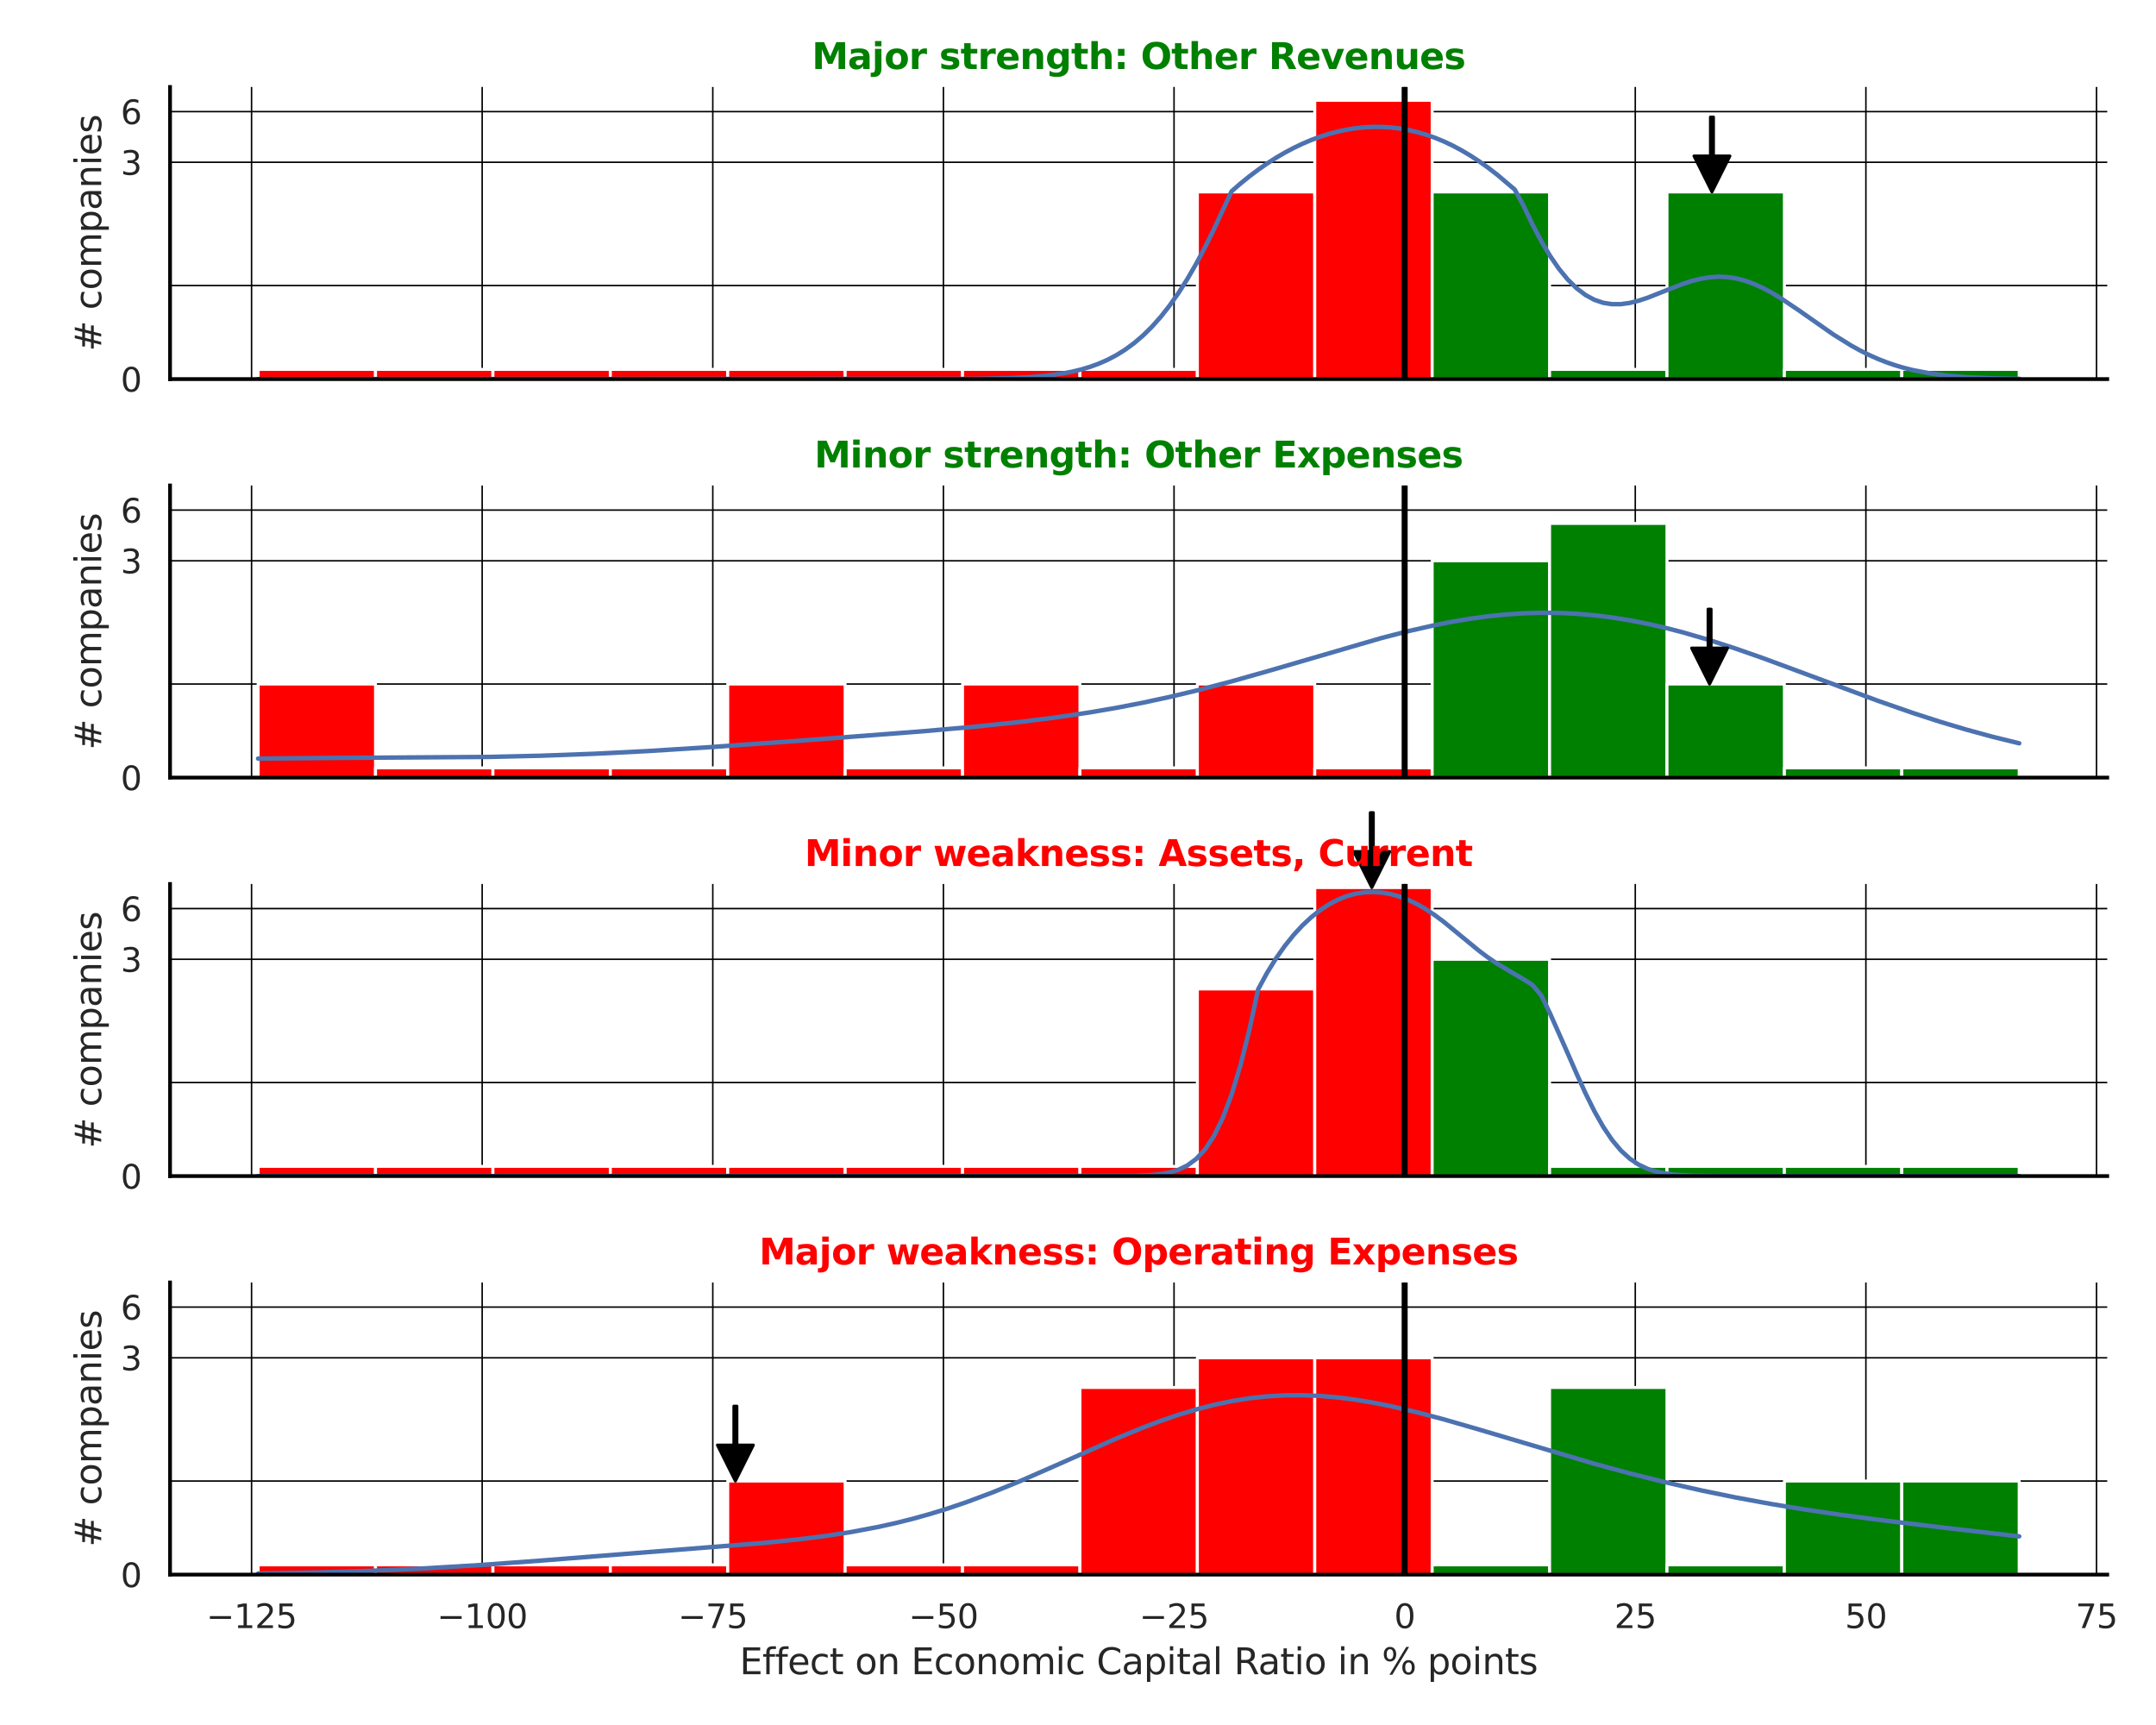 <?xml version="1.0" encoding="utf-8" standalone="no"?>
<!DOCTYPE svg PUBLIC "-//W3C//DTD SVG 1.1//EN"
  "http://www.w3.org/Graphics/SVG/1.1/DTD/svg11.dtd">
<svg xmlns:xlink="http://www.w3.org/1999/xlink" width="720pt" height="576pt" viewBox="0 0 720 576" xmlns="http://www.w3.org/2000/svg" version="1.1">
 <defs>
  <style type="text/css">*{stroke-linejoin: round; stroke-linecap: butt}</style>
 </defs>
 <g id="figure_1">
  <g id="patch_1">
   <path d="M 0 576 
L 720 576 
L 720 0 
L 0 0 
z
" style="fill: #ffffff"/>
  </g>
  <g id="axes_1">
   <g id="patch_2">
    <path d="M 56.79 126.585 
L 703.718 126.585 
L 703.718 29.04 
L 56.79 29.04 
z
" style="fill: #ffffff"/>
   </g>
   <g id="matplotlib.axis_1">
    <g id="xtick_1">
     <g id="line2d_1">
      <path d="M 84.008 126.585 
L 84.008 29.04 
" clip-path="url(#pd32322c393)" style="fill: none; stroke: #000000; stroke-width: 0.5; stroke-linecap: round"/>
     </g>
    </g>
    <g id="xtick_2">
     <g id="line2d_2">
      <path d="M 161.024 126.585 
L 161.024 29.04 
" clip-path="url(#pd32322c393)" style="fill: none; stroke: #000000; stroke-width: 0.5; stroke-linecap: round"/>
     </g>
    </g>
    <g id="xtick_3">
     <g id="line2d_3">
      <path d="M 238.04 126.585 
L 238.04 29.04 
" clip-path="url(#pd32322c393)" style="fill: none; stroke: #000000; stroke-width: 0.5; stroke-linecap: round"/>
     </g>
    </g>
    <g id="xtick_4">
     <g id="line2d_4">
      <path d="M 315.056 126.585 
L 315.056 29.04 
" clip-path="url(#pd32322c393)" style="fill: none; stroke: #000000; stroke-width: 0.5; stroke-linecap: round"/>
     </g>
    </g>
    <g id="xtick_5">
     <g id="line2d_5">
      <path d="M 392.072 126.585 
L 392.072 29.04 
" clip-path="url(#pd32322c393)" style="fill: none; stroke: #000000; stroke-width: 0.5; stroke-linecap: round"/>
     </g>
    </g>
    <g id="xtick_6">
     <g id="line2d_6">
      <path d="M 469.088 126.585 
L 469.088 29.04 
" clip-path="url(#pd32322c393)" style="fill: none; stroke: #000000; stroke-width: 0.5; stroke-linecap: round"/>
     </g>
    </g>
    <g id="xtick_7">
     <g id="line2d_7">
      <path d="M 546.104 126.585 
L 546.104 29.04 
" clip-path="url(#pd32322c393)" style="fill: none; stroke: #000000; stroke-width: 0.5; stroke-linecap: round"/>
     </g>
    </g>
    <g id="xtick_8">
     <g id="line2d_8">
      <path d="M 623.12 126.585 
L 623.12 29.04 
" clip-path="url(#pd32322c393)" style="fill: none; stroke: #000000; stroke-width: 0.5; stroke-linecap: round"/>
     </g>
    </g>
    <g id="xtick_9">
     <g id="line2d_9">
      <path d="M 700.136 126.585 
L 700.136 29.04 
" clip-path="url(#pd32322c393)" style="fill: none; stroke: #000000; stroke-width: 0.5; stroke-linecap: round"/>
     </g>
    </g>
   </g>
   <g id="matplotlib.axis_2">
    <g id="ytick_1">
     <g id="line2d_10">
      <path d="M 56.79 126.585 
L 703.718 126.585 
" clip-path="url(#pd32322c393)" style="fill: none; stroke: #000000; stroke-width: 0.5; stroke-linecap: round"/>
     </g>
     <g id="text_1">
      <!-- 0 -->
      <g style="fill: #262626" transform="translate(40.291 130.764) scale(0.11 -0.11)">
       <defs>
        <path id="DejaVuSans-30" d="M 2034 4250 
Q 1547 4250 1301 3770 
Q 1056 3291 1056 2328 
Q 1056 1369 1301 889 
Q 1547 409 2034 409 
Q 2525 409 2770 889 
Q 3016 1369 3016 2328 
Q 3016 3291 2770 3770 
Q 2525 4250 2034 4250 
z
M 2034 4750 
Q 2819 4750 3233 4129 
Q 3647 3509 3647 2328 
Q 3647 1150 3233 529 
Q 2819 -91 2034 -91 
Q 1250 -91 836 529 
Q 422 1150 422 2328 
Q 422 3509 836 4129 
Q 1250 4750 2034 4750 
z
" transform="scale(0.016)"/>
       </defs>
       <use xlink:href="#DejaVuSans-30"/>
      </g>
     </g>
    </g>
    <g id="ytick_2">
     <g id="line2d_11">
      <path d="M 56.79 54.189 
L 703.718 54.189 
" clip-path="url(#pd32322c393)" style="fill: none; stroke: #000000; stroke-width: 0.5; stroke-linecap: round"/>
     </g>
     <g id="text_2">
      <!-- 3 -->
      <g style="fill: #262626" transform="translate(40.291 58.368) scale(0.11 -0.11)">
       <defs>
        <path id="DejaVuSans-33" d="M 2597 2516 
Q 3050 2419 3304 2112 
Q 3559 1806 3559 1356 
Q 3559 666 3084 287 
Q 2609 -91 1734 -91 
Q 1441 -91 1130 -33 
Q 819 25 488 141 
L 488 750 
Q 750 597 1062 519 
Q 1375 441 1716 441 
Q 2309 441 2620 675 
Q 2931 909 2931 1356 
Q 2931 1769 2642 2001 
Q 2353 2234 1838 2234 
L 1294 2234 
L 1294 2753 
L 1863 2753 
Q 2328 2753 2575 2939 
Q 2822 3125 2822 3475 
Q 2822 3834 2567 4026 
Q 2313 4219 1838 4219 
Q 1578 4219 1281 4162 
Q 984 4106 628 3988 
L 628 4550 
Q 988 4650 1302 4700 
Q 1616 4750 1894 4750 
Q 2613 4750 3031 4423 
Q 3450 4097 3450 3541 
Q 3450 3153 3228 2886 
Q 3006 2619 2597 2516 
z
" transform="scale(0.016)"/>
       </defs>
       <use xlink:href="#DejaVuSans-33"/>
      </g>
     </g>
    </g>
    <g id="ytick_3">
     <g id="line2d_12">
      <path d="M 56.79 37.259 
L 703.718 37.259 
" clip-path="url(#pd32322c393)" style="fill: none; stroke: #000000; stroke-width: 0.5; stroke-linecap: round"/>
     </g>
     <g id="text_3">
      <!-- 6 -->
      <g style="fill: #262626" transform="translate(40.291 41.438) scale(0.11 -0.11)">
       <defs>
        <path id="DejaVuSans-36" d="M 2113 2584 
Q 1688 2584 1439 2293 
Q 1191 2003 1191 1497 
Q 1191 994 1439 701 
Q 1688 409 2113 409 
Q 2538 409 2786 701 
Q 3034 994 3034 1497 
Q 3034 2003 2786 2293 
Q 2538 2584 2113 2584 
z
M 3366 4563 
L 3366 3988 
Q 3128 4100 2886 4159 
Q 2644 4219 2406 4219 
Q 1781 4219 1451 3797 
Q 1122 3375 1075 2522 
Q 1259 2794 1537 2939 
Q 1816 3084 2150 3084 
Q 2853 3084 3261 2657 
Q 3669 2231 3669 1497 
Q 3669 778 3244 343 
Q 2819 -91 2113 -91 
Q 1303 -91 875 529 
Q 447 1150 447 2328 
Q 447 3434 972 4092 
Q 1497 4750 2381 4750 
Q 2619 4750 2861 4703 
Q 3103 4656 3366 4563 
z
" transform="scale(0.016)"/>
       </defs>
       <use xlink:href="#DejaVuSans-36"/>
      </g>
     </g>
    </g>
    <g id="ytick_4">
     <g id="line2d_13">
      <path d="M 56.79 95.339 
L 703.718 95.339 
" clip-path="url(#pd32322c393)" style="fill: none; stroke: #000000; stroke-width: 0.5; stroke-linecap: round"/>
     </g>
    </g>
    <g id="text_4">
     <!-- # companies -->
     <g style="fill: #262626" transform="translate(33.796 117.335) rotate(-90) scale(0.12 -0.12)">
      <defs>
       <path id="DejaVuSans-23" d="M 3272 2816 
L 2363 2816 
L 2100 1772 
L 3016 1772 
L 3272 2816 
z
M 2803 4594 
L 2478 3297 
L 3391 3297 
L 3719 4594 
L 4219 4594 
L 3897 3297 
L 4872 3297 
L 4872 2816 
L 3775 2816 
L 3519 1772 
L 4513 1772 
L 4513 1294 
L 3397 1294 
L 3072 0 
L 2572 0 
L 2894 1294 
L 1978 1294 
L 1656 0 
L 1153 0 
L 1478 1294 
L 494 1294 
L 494 1772 
L 1594 1772 
L 1856 2816 
L 850 2816 
L 850 3297 
L 1978 3297 
L 2297 4594 
L 2803 4594 
z
" transform="scale(0.016)"/>
       <path id="DejaVuSans-20" transform="scale(0.016)"/>
       <path id="DejaVuSans-63" d="M 3122 3366 
L 3122 2828 
Q 2878 2963 2633 3030 
Q 2388 3097 2138 3097 
Q 1578 3097 1268 2742 
Q 959 2388 959 1747 
Q 959 1106 1268 751 
Q 1578 397 2138 397 
Q 2388 397 2633 464 
Q 2878 531 3122 666 
L 3122 134 
Q 2881 22 2623 -34 
Q 2366 -91 2075 -91 
Q 1284 -91 818 406 
Q 353 903 353 1747 
Q 353 2603 823 3093 
Q 1294 3584 2113 3584 
Q 2378 3584 2631 3529 
Q 2884 3475 3122 3366 
z
" transform="scale(0.016)"/>
       <path id="DejaVuSans-6f" d="M 1959 3097 
Q 1497 3097 1228 2736 
Q 959 2375 959 1747 
Q 959 1119 1226 758 
Q 1494 397 1959 397 
Q 2419 397 2687 759 
Q 2956 1122 2956 1747 
Q 2956 2369 2687 2733 
Q 2419 3097 1959 3097 
z
M 1959 3584 
Q 2709 3584 3137 3096 
Q 3566 2609 3566 1747 
Q 3566 888 3137 398 
Q 2709 -91 1959 -91 
Q 1206 -91 779 398 
Q 353 888 353 1747 
Q 353 2609 779 3096 
Q 1206 3584 1959 3584 
z
" transform="scale(0.016)"/>
       <path id="DejaVuSans-6d" d="M 3328 2828 
Q 3544 3216 3844 3400 
Q 4144 3584 4550 3584 
Q 5097 3584 5394 3201 
Q 5691 2819 5691 2113 
L 5691 0 
L 5113 0 
L 5113 2094 
Q 5113 2597 4934 2840 
Q 4756 3084 4391 3084 
Q 3944 3084 3684 2787 
Q 3425 2491 3425 1978 
L 3425 0 
L 2847 0 
L 2847 2094 
Q 2847 2600 2669 2842 
Q 2491 3084 2119 3084 
Q 1678 3084 1418 2786 
Q 1159 2488 1159 1978 
L 1159 0 
L 581 0 
L 581 3500 
L 1159 3500 
L 1159 2956 
Q 1356 3278 1631 3431 
Q 1906 3584 2284 3584 
Q 2666 3584 2933 3390 
Q 3200 3197 3328 2828 
z
" transform="scale(0.016)"/>
       <path id="DejaVuSans-70" d="M 1159 525 
L 1159 -1331 
L 581 -1331 
L 581 3500 
L 1159 3500 
L 1159 2969 
Q 1341 3281 1617 3432 
Q 1894 3584 2278 3584 
Q 2916 3584 3314 3078 
Q 3713 2572 3713 1747 
Q 3713 922 3314 415 
Q 2916 -91 2278 -91 
Q 1894 -91 1617 61 
Q 1341 213 1159 525 
z
M 3116 1747 
Q 3116 2381 2855 2742 
Q 2594 3103 2138 3103 
Q 1681 3103 1420 2742 
Q 1159 2381 1159 1747 
Q 1159 1113 1420 752 
Q 1681 391 2138 391 
Q 2594 391 2855 752 
Q 3116 1113 3116 1747 
z
" transform="scale(0.016)"/>
       <path id="DejaVuSans-61" d="M 2194 1759 
Q 1497 1759 1228 1600 
Q 959 1441 959 1056 
Q 959 750 1161 570 
Q 1363 391 1709 391 
Q 2188 391 2477 730 
Q 2766 1069 2766 1631 
L 2766 1759 
L 2194 1759 
z
M 3341 1997 
L 3341 0 
L 2766 0 
L 2766 531 
Q 2569 213 2275 61 
Q 1981 -91 1556 -91 
Q 1019 -91 701 211 
Q 384 513 384 1019 
Q 384 1609 779 1909 
Q 1175 2209 1959 2209 
L 2766 2209 
L 2766 2266 
Q 2766 2663 2505 2880 
Q 2244 3097 1772 3097 
Q 1472 3097 1187 3025 
Q 903 2953 641 2809 
L 641 3341 
Q 956 3463 1253 3523 
Q 1550 3584 1831 3584 
Q 2591 3584 2966 3190 
Q 3341 2797 3341 1997 
z
" transform="scale(0.016)"/>
       <path id="DejaVuSans-6e" d="M 3513 2113 
L 3513 0 
L 2938 0 
L 2938 2094 
Q 2938 2591 2744 2837 
Q 2550 3084 2163 3084 
Q 1697 3084 1428 2787 
Q 1159 2491 1159 1978 
L 1159 0 
L 581 0 
L 581 3500 
L 1159 3500 
L 1159 2956 
Q 1366 3272 1645 3428 
Q 1925 3584 2291 3584 
Q 2894 3584 3203 3211 
Q 3513 2838 3513 2113 
z
" transform="scale(0.016)"/>
       <path id="DejaVuSans-69" d="M 603 3500 
L 1178 3500 
L 1178 0 
L 603 0 
L 603 3500 
z
M 603 4863 
L 1178 4863 
L 1178 4134 
L 603 4134 
L 603 4863 
z
" transform="scale(0.016)"/>
       <path id="DejaVuSans-65" d="M 3597 1894 
L 3597 1613 
L 953 1613 
Q 991 1019 1311 708 
Q 1631 397 2203 397 
Q 2534 397 2845 478 
Q 3156 559 3463 722 
L 3463 178 
Q 3153 47 2828 -22 
Q 2503 -91 2169 -91 
Q 1331 -91 842 396 
Q 353 884 353 1716 
Q 353 2575 817 3079 
Q 1281 3584 2069 3584 
Q 2775 3584 3186 3129 
Q 3597 2675 3597 1894 
z
M 3022 2063 
Q 3016 2534 2758 2815 
Q 2500 3097 2075 3097 
Q 1594 3097 1305 2825 
Q 1016 2553 972 2059 
L 3022 2063 
z
" transform="scale(0.016)"/>
       <path id="DejaVuSans-73" d="M 2834 3397 
L 2834 2853 
Q 2591 2978 2328 3040 
Q 2066 3103 1784 3103 
Q 1356 3103 1142 2972 
Q 928 2841 928 2578 
Q 928 2378 1081 2264 
Q 1234 2150 1697 2047 
L 1894 2003 
Q 2506 1872 2764 1633 
Q 3022 1394 3022 966 
Q 3022 478 2636 193 
Q 2250 -91 1575 -91 
Q 1294 -91 989 -36 
Q 684 19 347 128 
L 347 722 
Q 666 556 975 473 
Q 1284 391 1588 391 
Q 1994 391 2212 530 
Q 2431 669 2431 922 
Q 2431 1156 2273 1281 
Q 2116 1406 1581 1522 
L 1381 1569 
Q 847 1681 609 1914 
Q 372 2147 372 2553 
Q 372 3047 722 3315 
Q 1072 3584 1716 3584 
Q 2034 3584 2315 3537 
Q 2597 3491 2834 3397 
z
" transform="scale(0.016)"/>
      </defs>
      <use xlink:href="#DejaVuSans-23"/>
      <use xlink:href="#DejaVuSans-20" transform="translate(83.789 0)"/>
      <use xlink:href="#DejaVuSans-63" transform="translate(115.576 0)"/>
      <use xlink:href="#DejaVuSans-6f" transform="translate(170.557 0)"/>
      <use xlink:href="#DejaVuSans-6d" transform="translate(231.738 0)"/>
      <use xlink:href="#DejaVuSans-70" transform="translate(329.15 0)"/>
      <use xlink:href="#DejaVuSans-61" transform="translate(392.627 0)"/>
      <use xlink:href="#DejaVuSans-6e" transform="translate(453.906 0)"/>
      <use xlink:href="#DejaVuSans-69" transform="translate(517.285 0)"/>
      <use xlink:href="#DejaVuSans-65" transform="translate(545.068 0)"/>
      <use xlink:href="#DejaVuSans-73" transform="translate(606.592 0)"/>
     </g>
    </g>
   </g>
   <g id="patch_3">
    <path d="M 86.196 126.585 
L 125.404 126.585 
L 125.404 123.336 
L 86.196 123.336 
z
" clip-path="url(#pd32322c393)" style="fill: #ff0000; stroke: #ffffff; stroke-linejoin: miter"/>
   </g>
   <g id="patch_4">
    <path d="M 125.404 126.585 
L 164.611 126.585 
L 164.611 123.336 
L 125.404 123.336 
z
" clip-path="url(#pd32322c393)" style="fill: #ff0000; stroke: #ffffff; stroke-linejoin: miter"/>
   </g>
   <g id="patch_5">
    <path d="M 164.611 126.585 
L 203.819 126.585 
L 203.819 123.336 
L 164.611 123.336 
z
" clip-path="url(#pd32322c393)" style="fill: #ff0000; stroke: #ffffff; stroke-linejoin: miter"/>
   </g>
   <g id="patch_6">
    <path d="M 203.819 126.585 
L 243.027 126.585 
L 243.027 123.336 
L 203.819 123.336 
z
" clip-path="url(#pd32322c393)" style="fill: #ff0000; stroke: #ffffff; stroke-linejoin: miter"/>
   </g>
   <g id="patch_7">
    <path d="M 243.027 126.585 
L 282.235 126.585 
L 282.235 123.336 
L 243.027 123.336 
z
" clip-path="url(#pd32322c393)" style="fill: #ff0000; stroke: #ffffff; stroke-linejoin: miter"/>
   </g>
   <g id="patch_8">
    <path d="M 282.235 126.585 
L 321.442 126.585 
L 321.442 123.336 
L 282.235 123.336 
z
" clip-path="url(#pd32322c393)" style="fill: #ff0000; stroke: #ffffff; stroke-linejoin: miter"/>
   </g>
   <g id="patch_9">
    <path d="M 321.442 126.585 
L 360.65 126.585 
L 360.65 123.336 
L 321.442 123.336 
z
" clip-path="url(#pd32322c393)" style="fill: #ff0000; stroke: #ffffff; stroke-linejoin: miter"/>
   </g>
   <g id="patch_10">
    <path d="M 360.65 126.585 
L 399.858 126.585 
L 399.858 123.336 
L 360.65 123.336 
z
" clip-path="url(#pd32322c393)" style="fill: #ff0000; stroke: #ffffff; stroke-linejoin: miter"/>
   </g>
   <g id="patch_11">
    <path d="M 399.858 126.585 
L 439.066 126.585 
L 439.066 64.093 
L 399.858 64.093 
z
" clip-path="url(#pd32322c393)" style="fill: #ff0000; stroke: #ffffff; stroke-linejoin: miter"/>
   </g>
   <g id="patch_12">
    <path d="M 439.066 126.585 
L 478.274 126.585 
L 478.274 33.493 
L 439.066 33.493 
z
" clip-path="url(#pd32322c393)" style="fill: #ff0000; stroke: #ffffff; stroke-linejoin: miter"/>
   </g>
   <g id="patch_13">
    <path d="M 478.274 126.585 
L 517.481 126.585 
L 517.481 64.093 
L 478.274 64.093 
z
" clip-path="url(#pd32322c393)" style="fill: #008000; stroke: #ffffff; stroke-linejoin: miter"/>
   </g>
   <g id="patch_14">
    <path d="M 517.481 126.585 
L 556.689 126.585 
L 556.689 123.336 
L 517.481 123.336 
z
" clip-path="url(#pd32322c393)" style="fill: #008000; stroke: #ffffff; stroke-linejoin: miter"/>
   </g>
   <g id="patch_15">
    <path d="M 556.689 126.585 
L 595.897 126.585 
L 595.897 64.093 
L 556.689 64.093 
z
" clip-path="url(#pd32322c393)" style="fill: #008000; stroke: #ffffff; stroke-linejoin: miter"/>
   </g>
   <g id="patch_16">
    <path d="M 595.897 126.585 
L 635.105 126.585 
L 635.105 123.336 
L 595.897 123.336 
z
" clip-path="url(#pd32322c393)" style="fill: #008000; stroke: #ffffff; stroke-linejoin: miter"/>
   </g>
   <g id="patch_17">
    <path d="M 635.105 126.585 
L 674.312 126.585 
L 674.312 123.336 
L 635.105 123.336 
z
" clip-path="url(#pd32322c393)" style="fill: #008000; stroke: #ffffff; stroke-linejoin: miter"/>
   </g>
   <g id="line2d_14">
    <path d="M 86.196 126.585 
L 325.58 126.501 
L 337.401 126.255 
L 343.312 125.969 
L 349.223 125.478 
L 355.134 124.667 
L 358.089 124.096 
L 361.044 123.383 
L 364 122.503 
L 366.955 121.427 
L 369.91 120.126 
L 372.866 118.567 
L 375.821 116.717 
L 378.776 114.544 
L 381.732 112.016 
L 384.687 109.105 
L 387.643 105.784 
L 390.598 102.033 
L 393.553 97.837 
L 396.509 93.188 
L 399.464 88.088 
L 402.419 82.547 
L 405.375 76.586 
L 411.285 63.878 
L 414.241 61.31 
L 417.196 58.914 
L 420.152 56.687 
L 423.107 54.626 
L 426.062 52.73 
L 429.018 50.996 
L 431.973 49.422 
L 434.928 48.007 
L 437.884 46.75 
L 440.839 45.651 
L 443.794 44.708 
L 446.75 43.923 
L 449.705 43.295 
L 452.66 42.827 
L 455.616 42.517 
L 458.571 42.37 
L 461.527 42.385 
L 464.482 42.566 
L 467.437 42.914 
L 470.393 43.432 
L 473.348 44.122 
L 476.303 44.986 
L 479.259 46.027 
L 482.214 47.247 
L 485.169 48.645 
L 488.125 50.224 
L 491.08 51.982 
L 494.036 53.918 
L 496.991 56.027 
L 499.946 58.302 
L 505.857 63.302 
L 508.812 68.752 
L 511.768 74.943 
L 514.723 80.543 
L 517.678 85.5 
L 520.634 89.783 
L 523.589 93.377 
L 526.544 96.282 
L 529.5 98.517 
L 532.455 100.112 
L 535.411 101.113 
L 538.366 101.573 
L 541.321 101.56 
L 544.277 101.145 
L 547.232 100.409 
L 550.187 99.433 
L 556.098 97.099 
L 562.009 94.796 
L 564.964 93.837 
L 567.92 93.089 
L 570.875 92.598 
L 573.83 92.399 
L 576.786 92.514 
L 579.741 92.952 
L 582.696 93.71 
L 585.652 94.77 
L 588.607 96.107 
L 591.562 97.684 
L 594.518 99.462 
L 600.428 103.426 
L 612.25 111.685 
L 618.161 115.361 
L 621.116 116.995 
L 624.071 118.476 
L 627.027 119.8 
L 629.982 120.967 
L 632.937 121.982 
L 635.893 122.853 
L 638.848 123.59 
L 644.759 124.717 
L 650.67 125.467 
L 656.58 125.944 
L 665.446 126.327 
L 674.312 126.491 
L 674.312 126.491 
" clip-path="url(#pd32322c393)" style="fill: none; stroke: #4c72b0; stroke-width: 1.5; stroke-linecap: round"/>
   </g>
   <g id="line2d_15">
    <path d="M 469.088 126.585 
L 469.088 29.04 
" clip-path="url(#pd32322c393)" style="fill: none; stroke: #000000; stroke-width: 2; stroke-linecap: round"/>
   </g>
   <g id="patch_18">
    <path d="M 56.79 126.585 
L 56.79 29.04 
" style="fill: none; stroke: #000000; stroke-width: 1.25; stroke-linejoin: miter; stroke-linecap: square"/>
   </g>
   <g id="patch_19">
    <path d="M 56.79 126.585 
L 703.718 126.585 
" style="fill: none; stroke: #000000; stroke-width: 1.25; stroke-linejoin: miter; stroke-linecap: square"/>
   </g>
   <g id="patch_20">
    <path d="M 572.211 39.093 
Q 572.211 45.592 572.211 52.091 
L 577.711 52.091 
Q 574.711 58.092 571.711 64.093 
Q 568.711 58.092 565.711 52.091 
L 571.211 52.091 
Q 571.211 45.592 571.211 39.093 
L 572.211 39.093 
z
" style="stroke: #000000; stroke-linecap: round"/>
   </g>
   <g id="text_5">
    <!-- Major strength: Other Revenues -->
    <g style="fill: #008000" transform="translate(271.137 23.04) scale(0.12 -0.12)">
     <defs>
      <path id="DejaVuSans-Bold-4d" d="M 588 4666 
L 2119 4666 
L 3181 2169 
L 4250 4666 
L 5778 4666 
L 5778 0 
L 4641 0 
L 4641 3413 
L 3566 897 
L 2803 897 
L 1728 3413 
L 1728 0 
L 588 0 
L 588 4666 
z
" transform="scale(0.016)"/>
      <path id="DejaVuSans-Bold-61" d="M 2106 1575 
Q 1756 1575 1579 1456 
Q 1403 1338 1403 1106 
Q 1403 894 1545 773 
Q 1688 653 1941 653 
Q 2256 653 2472 879 
Q 2688 1106 2688 1447 
L 2688 1575 
L 2106 1575 
z
M 3816 1997 
L 3816 0 
L 2688 0 
L 2688 519 
Q 2463 200 2181 54 
Q 1900 -91 1497 -91 
Q 953 -91 614 226 
Q 275 544 275 1050 
Q 275 1666 698 1953 
Q 1122 2241 2028 2241 
L 2688 2241 
L 2688 2328 
Q 2688 2594 2478 2717 
Q 2269 2841 1825 2841 
Q 1466 2841 1156 2769 
Q 847 2697 581 2553 
L 581 3406 
Q 941 3494 1303 3539 
Q 1666 3584 2028 3584 
Q 2975 3584 3395 3211 
Q 3816 2838 3816 1997 
z
" transform="scale(0.016)"/>
      <path id="DejaVuSans-Bold-6a" d="M 538 3500 
L 1656 3500 
L 1656 63 
Q 1656 -641 1318 -1011 
Q 981 -1381 341 -1381 
L -213 -1381 
L -213 -647 
L -19 -647 
Q 300 -647 419 -503 
Q 538 -359 538 63 
L 538 3500 
z
M 538 4863 
L 1656 4863 
L 1656 3950 
L 538 3950 
L 538 4863 
z
" transform="scale(0.016)"/>
      <path id="DejaVuSans-Bold-6f" d="M 2203 2784 
Q 1831 2784 1636 2517 
Q 1441 2250 1441 1747 
Q 1441 1244 1636 976 
Q 1831 709 2203 709 
Q 2569 709 2762 976 
Q 2956 1244 2956 1747 
Q 2956 2250 2762 2517 
Q 2569 2784 2203 2784 
z
M 2203 3584 
Q 3106 3584 3614 3096 
Q 4122 2609 4122 1747 
Q 4122 884 3614 396 
Q 3106 -91 2203 -91 
Q 1297 -91 786 396 
Q 275 884 275 1747 
Q 275 2609 786 3096 
Q 1297 3584 2203 3584 
z
" transform="scale(0.016)"/>
      <path id="DejaVuSans-Bold-72" d="M 3138 2547 
Q 2991 2616 2845 2648 
Q 2700 2681 2553 2681 
Q 2122 2681 1889 2404 
Q 1656 2128 1656 1613 
L 1656 0 
L 538 0 
L 538 3500 
L 1656 3500 
L 1656 2925 
Q 1872 3269 2151 3426 
Q 2431 3584 2822 3584 
Q 2878 3584 2943 3579 
Q 3009 3575 3134 3559 
L 3138 2547 
z
" transform="scale(0.016)"/>
      <path id="DejaVuSans-Bold-20" transform="scale(0.016)"/>
      <path id="DejaVuSans-Bold-73" d="M 3272 3391 
L 3272 2541 
Q 2913 2691 2578 2766 
Q 2244 2841 1947 2841 
Q 1628 2841 1473 2761 
Q 1319 2681 1319 2516 
Q 1319 2381 1436 2309 
Q 1553 2238 1856 2203 
L 2053 2175 
Q 2913 2066 3209 1816 
Q 3506 1566 3506 1031 
Q 3506 472 3093 190 
Q 2681 -91 1863 -91 
Q 1516 -91 1145 -36 
Q 775 19 384 128 
L 384 978 
Q 719 816 1070 734 
Q 1422 653 1784 653 
Q 2113 653 2278 743 
Q 2444 834 2444 1013 
Q 2444 1163 2330 1236 
Q 2216 1309 1875 1350 
L 1678 1375 
Q 931 1469 631 1722 
Q 331 1975 331 2491 
Q 331 3047 712 3315 
Q 1094 3584 1881 3584 
Q 2191 3584 2531 3537 
Q 2872 3491 3272 3391 
z
" transform="scale(0.016)"/>
      <path id="DejaVuSans-Bold-74" d="M 1759 4494 
L 1759 3500 
L 2913 3500 
L 2913 2700 
L 1759 2700 
L 1759 1216 
Q 1759 972 1856 886 
Q 1953 800 2241 800 
L 2816 800 
L 2816 0 
L 1856 0 
Q 1194 0 917 276 
Q 641 553 641 1216 
L 641 2700 
L 84 2700 
L 84 3500 
L 641 3500 
L 641 4494 
L 1759 4494 
z
" transform="scale(0.016)"/>
      <path id="DejaVuSans-Bold-65" d="M 4031 1759 
L 4031 1441 
L 1416 1441 
Q 1456 1047 1700 850 
Q 1944 653 2381 653 
Q 2734 653 3104 758 
Q 3475 863 3866 1075 
L 3866 213 
Q 3469 63 3072 -14 
Q 2675 -91 2278 -91 
Q 1328 -91 801 392 
Q 275 875 275 1747 
Q 275 2603 792 3093 
Q 1309 3584 2216 3584 
Q 3041 3584 3536 3087 
Q 4031 2591 4031 1759 
z
M 2881 2131 
Q 2881 2450 2695 2645 
Q 2509 2841 2209 2841 
Q 1884 2841 1681 2658 
Q 1478 2475 1428 2131 
L 2881 2131 
z
" transform="scale(0.016)"/>
      <path id="DejaVuSans-Bold-6e" d="M 4056 2131 
L 4056 0 
L 2931 0 
L 2931 347 
L 2931 1631 
Q 2931 2084 2911 2256 
Q 2891 2428 2841 2509 
Q 2775 2619 2662 2680 
Q 2550 2741 2406 2741 
Q 2056 2741 1856 2470 
Q 1656 2200 1656 1722 
L 1656 0 
L 538 0 
L 538 3500 
L 1656 3500 
L 1656 2988 
Q 1909 3294 2193 3439 
Q 2478 3584 2822 3584 
Q 3428 3584 3742 3212 
Q 4056 2841 4056 2131 
z
" transform="scale(0.016)"/>
      <path id="DejaVuSans-Bold-67" d="M 2919 594 
Q 2688 288 2409 144 
Q 2131 0 1766 0 
Q 1125 0 706 504 
Q 288 1009 288 1791 
Q 288 2575 706 3076 
Q 1125 3578 1766 3578 
Q 2131 3578 2409 3434 
Q 2688 3291 2919 2981 
L 2919 3500 
L 4044 3500 
L 4044 353 
Q 4044 -491 3511 -936 
Q 2978 -1381 1966 -1381 
Q 1638 -1381 1331 -1331 
Q 1025 -1281 716 -1178 
L 716 -306 
Q 1009 -475 1290 -558 
Q 1572 -641 1856 -641 
Q 2406 -641 2662 -400 
Q 2919 -159 2919 353 
L 2919 594 
z
M 2181 2772 
Q 1834 2772 1640 2515 
Q 1447 2259 1447 1791 
Q 1447 1309 1634 1061 
Q 1822 813 2181 813 
Q 2531 813 2725 1069 
Q 2919 1325 2919 1791 
Q 2919 2259 2725 2515 
Q 2531 2772 2181 2772 
z
" transform="scale(0.016)"/>
      <path id="DejaVuSans-Bold-68" d="M 4056 2131 
L 4056 0 
L 2931 0 
L 2931 347 
L 2931 1625 
Q 2931 2084 2911 2256 
Q 2891 2428 2841 2509 
Q 2775 2619 2662 2680 
Q 2550 2741 2406 2741 
Q 2056 2741 1856 2470 
Q 1656 2200 1656 1722 
L 1656 0 
L 538 0 
L 538 4863 
L 1656 4863 
L 1656 2988 
Q 1909 3294 2193 3439 
Q 2478 3584 2822 3584 
Q 3428 3584 3742 3212 
Q 4056 2841 4056 2131 
z
" transform="scale(0.016)"/>
      <path id="DejaVuSans-Bold-3a" d="M 716 3500 
L 1844 3500 
L 1844 2291 
L 716 2291 
L 716 3500 
z
M 716 1209 
L 1844 1209 
L 1844 0 
L 716 0 
L 716 1209 
z
" transform="scale(0.016)"/>
      <path id="DejaVuSans-Bold-4f" d="M 2719 3878 
Q 2169 3878 1866 3472 
Q 1563 3066 1563 2328 
Q 1563 1594 1866 1187 
Q 2169 781 2719 781 
Q 3272 781 3575 1187 
Q 3878 1594 3878 2328 
Q 3878 3066 3575 3472 
Q 3272 3878 2719 3878 
z
M 2719 4750 
Q 3844 4750 4481 4106 
Q 5119 3463 5119 2328 
Q 5119 1197 4481 553 
Q 3844 -91 2719 -91 
Q 1597 -91 958 553 
Q 319 1197 319 2328 
Q 319 3463 958 4106 
Q 1597 4750 2719 4750 
z
" transform="scale(0.016)"/>
      <path id="DejaVuSans-Bold-52" d="M 2297 2597 
Q 2675 2597 2839 2737 
Q 3003 2878 3003 3200 
Q 3003 3519 2839 3656 
Q 2675 3794 2297 3794 
L 1791 3794 
L 1791 2597 
L 2297 2597 
z
M 1791 1766 
L 1791 0 
L 588 0 
L 588 4666 
L 2425 4666 
Q 3347 4666 3776 4356 
Q 4206 4047 4206 3378 
Q 4206 2916 3982 2619 
Q 3759 2322 3309 2181 
Q 3556 2125 3751 1926 
Q 3947 1728 4147 1325 
L 4800 0 
L 3519 0 
L 2950 1159 
Q 2778 1509 2601 1637 
Q 2425 1766 2131 1766 
L 1791 1766 
z
" transform="scale(0.016)"/>
      <path id="DejaVuSans-Bold-76" d="M 97 3500 
L 1216 3500 
L 2088 1081 
L 2956 3500 
L 4078 3500 
L 2700 0 
L 1472 0 
L 97 3500 
z
" transform="scale(0.016)"/>
      <path id="DejaVuSans-Bold-75" d="M 500 1363 
L 500 3500 
L 1625 3500 
L 1625 3150 
Q 1625 2866 1622 2436 
Q 1619 2006 1619 1863 
Q 1619 1441 1641 1255 
Q 1663 1069 1716 984 
Q 1784 875 1895 815 
Q 2006 756 2150 756 
Q 2500 756 2700 1025 
Q 2900 1294 2900 1772 
L 2900 3500 
L 4019 3500 
L 4019 0 
L 2900 0 
L 2900 506 
Q 2647 200 2364 54 
Q 2081 -91 1741 -91 
Q 1134 -91 817 281 
Q 500 653 500 1363 
z
" transform="scale(0.016)"/>
     </defs>
     <use xlink:href="#DejaVuSans-Bold-4d"/>
     <use xlink:href="#DejaVuSans-Bold-61" transform="translate(99.512 0)"/>
     <use xlink:href="#DejaVuSans-Bold-6a" transform="translate(166.992 0)"/>
     <use xlink:href="#DejaVuSans-Bold-6f" transform="translate(201.27 0)"/>
     <use xlink:href="#DejaVuSans-Bold-72" transform="translate(269.971 0)"/>
     <use xlink:href="#DejaVuSans-Bold-20" transform="translate(319.287 0)"/>
     <use xlink:href="#DejaVuSans-Bold-73" transform="translate(354.102 0)"/>
     <use xlink:href="#DejaVuSans-Bold-74" transform="translate(413.623 0)"/>
     <use xlink:href="#DejaVuSans-Bold-72" transform="translate(461.426 0)"/>
     <use xlink:href="#DejaVuSans-Bold-65" transform="translate(510.742 0)"/>
     <use xlink:href="#DejaVuSans-Bold-6e" transform="translate(578.564 0)"/>
     <use xlink:href="#DejaVuSans-Bold-67" transform="translate(649.756 0)"/>
     <use xlink:href="#DejaVuSans-Bold-74" transform="translate(721.338 0)"/>
     <use xlink:href="#DejaVuSans-Bold-68" transform="translate(769.141 0)"/>
     <use xlink:href="#DejaVuSans-Bold-3a" transform="translate(840.332 0)"/>
     <use xlink:href="#DejaVuSans-Bold-20" transform="translate(880.322 0)"/>
     <use xlink:href="#DejaVuSans-Bold-4f" transform="translate(915.137 0)"/>
     <use xlink:href="#DejaVuSans-Bold-74" transform="translate(1000.146 0)"/>
     <use xlink:href="#DejaVuSans-Bold-68" transform="translate(1047.949 0)"/>
     <use xlink:href="#DejaVuSans-Bold-65" transform="translate(1119.141 0)"/>
     <use xlink:href="#DejaVuSans-Bold-72" transform="translate(1186.963 0)"/>
     <use xlink:href="#DejaVuSans-Bold-20" transform="translate(1236.279 0)"/>
     <use xlink:href="#DejaVuSans-Bold-52" transform="translate(1271.094 0)"/>
     <use xlink:href="#DejaVuSans-Bold-65" transform="translate(1348.096 0)"/>
     <use xlink:href="#DejaVuSans-Bold-76" transform="translate(1415.918 0)"/>
     <use xlink:href="#DejaVuSans-Bold-65" transform="translate(1481.104 0)"/>
     <use xlink:href="#DejaVuSans-Bold-6e" transform="translate(1548.926 0)"/>
     <use xlink:href="#DejaVuSans-Bold-75" transform="translate(1620.117 0)"/>
     <use xlink:href="#DejaVuSans-Bold-65" transform="translate(1691.309 0)"/>
     <use xlink:href="#DejaVuSans-Bold-73" transform="translate(1759.131 0)"/>
    </g>
   </g>
  </g>
  <g id="axes_2">
   <g id="patch_21">
    <path d="M 56.79 259.65 
L 703.718 259.65 
L 703.718 162.105 
L 56.79 162.105 
z
" style="fill: #ffffff"/>
   </g>
   <g id="matplotlib.axis_3">
    <g id="xtick_10">
     <g id="line2d_16">
      <path d="M 84.008 259.65 
L 84.008 162.105 
" clip-path="url(#p6c864f1c66)" style="fill: none; stroke: #000000; stroke-width: 0.5; stroke-linecap: round"/>
     </g>
    </g>
    <g id="xtick_11">
     <g id="line2d_17">
      <path d="M 161.024 259.65 
L 161.024 162.105 
" clip-path="url(#p6c864f1c66)" style="fill: none; stroke: #000000; stroke-width: 0.5; stroke-linecap: round"/>
     </g>
    </g>
    <g id="xtick_12">
     <g id="line2d_18">
      <path d="M 238.04 259.65 
L 238.04 162.105 
" clip-path="url(#p6c864f1c66)" style="fill: none; stroke: #000000; stroke-width: 0.5; stroke-linecap: round"/>
     </g>
    </g>
    <g id="xtick_13">
     <g id="line2d_19">
      <path d="M 315.056 259.65 
L 315.056 162.105 
" clip-path="url(#p6c864f1c66)" style="fill: none; stroke: #000000; stroke-width: 0.5; stroke-linecap: round"/>
     </g>
    </g>
    <g id="xtick_14">
     <g id="line2d_20">
      <path d="M 392.072 259.65 
L 392.072 162.105 
" clip-path="url(#p6c864f1c66)" style="fill: none; stroke: #000000; stroke-width: 0.5; stroke-linecap: round"/>
     </g>
    </g>
    <g id="xtick_15">
     <g id="line2d_21">
      <path d="M 469.088 259.65 
L 469.088 162.105 
" clip-path="url(#p6c864f1c66)" style="fill: none; stroke: #000000; stroke-width: 0.5; stroke-linecap: round"/>
     </g>
    </g>
    <g id="xtick_16">
     <g id="line2d_22">
      <path d="M 546.104 259.65 
L 546.104 162.105 
" clip-path="url(#p6c864f1c66)" style="fill: none; stroke: #000000; stroke-width: 0.5; stroke-linecap: round"/>
     </g>
    </g>
    <g id="xtick_17">
     <g id="line2d_23">
      <path d="M 623.12 259.65 
L 623.12 162.105 
" clip-path="url(#p6c864f1c66)" style="fill: none; stroke: #000000; stroke-width: 0.5; stroke-linecap: round"/>
     </g>
    </g>
    <g id="xtick_18">
     <g id="line2d_24">
      <path d="M 700.136 259.65 
L 700.136 162.105 
" clip-path="url(#p6c864f1c66)" style="fill: none; stroke: #000000; stroke-width: 0.5; stroke-linecap: round"/>
     </g>
    </g>
   </g>
   <g id="matplotlib.axis_4">
    <g id="ytick_5">
     <g id="line2d_25">
      <path d="M 56.79 259.65 
L 703.718 259.65 
" clip-path="url(#p6c864f1c66)" style="fill: none; stroke: #000000; stroke-width: 0.5; stroke-linecap: round"/>
     </g>
     <g id="text_6">
      <!-- 0 -->
      <g style="fill: #262626" transform="translate(40.291 263.829) scale(0.11 -0.11)">
       <use xlink:href="#DejaVuSans-30"/>
      </g>
     </g>
    </g>
    <g id="ytick_6">
     <g id="line2d_26">
      <path d="M 56.79 187.254 
L 703.718 187.254 
" clip-path="url(#p6c864f1c66)" style="fill: none; stroke: #000000; stroke-width: 0.5; stroke-linecap: round"/>
     </g>
     <g id="text_7">
      <!-- 3 -->
      <g style="fill: #262626" transform="translate(40.291 191.433) scale(0.11 -0.11)">
       <use xlink:href="#DejaVuSans-33"/>
      </g>
     </g>
    </g>
    <g id="ytick_7">
     <g id="line2d_27">
      <path d="M 56.79 170.324 
L 703.718 170.324 
" clip-path="url(#p6c864f1c66)" style="fill: none; stroke: #000000; stroke-width: 0.5; stroke-linecap: round"/>
     </g>
     <g id="text_8">
      <!-- 6 -->
      <g style="fill: #262626" transform="translate(40.291 174.503) scale(0.11 -0.11)">
       <use xlink:href="#DejaVuSans-36"/>
      </g>
     </g>
    </g>
    <g id="ytick_8">
     <g id="line2d_28">
      <path d="M 56.79 228.404 
L 703.718 228.404 
" clip-path="url(#p6c864f1c66)" style="fill: none; stroke: #000000; stroke-width: 0.5; stroke-linecap: round"/>
     </g>
    </g>
    <g id="text_9">
     <!-- # companies -->
     <g style="fill: #262626" transform="translate(33.796 250.4) rotate(-90) scale(0.12 -0.12)">
      <use xlink:href="#DejaVuSans-23"/>
      <use xlink:href="#DejaVuSans-20" transform="translate(83.789 0)"/>
      <use xlink:href="#DejaVuSans-63" transform="translate(115.576 0)"/>
      <use xlink:href="#DejaVuSans-6f" transform="translate(170.557 0)"/>
      <use xlink:href="#DejaVuSans-6d" transform="translate(231.738 0)"/>
      <use xlink:href="#DejaVuSans-70" transform="translate(329.15 0)"/>
      <use xlink:href="#DejaVuSans-61" transform="translate(392.627 0)"/>
      <use xlink:href="#DejaVuSans-6e" transform="translate(453.906 0)"/>
      <use xlink:href="#DejaVuSans-69" transform="translate(517.285 0)"/>
      <use xlink:href="#DejaVuSans-65" transform="translate(545.068 0)"/>
      <use xlink:href="#DejaVuSans-73" transform="translate(606.592 0)"/>
     </g>
    </g>
   </g>
   <g id="patch_22">
    <path d="M 86.196 259.65 
L 125.404 259.65 
L 125.404 228.404 
L 86.196 228.404 
z
" clip-path="url(#p6c864f1c66)" style="fill: #ff0000; stroke: #ffffff; stroke-linejoin: miter"/>
   </g>
   <g id="patch_23">
    <path d="M 125.404 259.65 
L 164.611 259.65 
L 164.611 256.401 
L 125.404 256.401 
z
" clip-path="url(#p6c864f1c66)" style="fill: #ff0000; stroke: #ffffff; stroke-linejoin: miter"/>
   </g>
   <g id="patch_24">
    <path d="M 164.611 259.65 
L 203.819 259.65 
L 203.819 256.401 
L 164.611 256.401 
z
" clip-path="url(#p6c864f1c66)" style="fill: #ff0000; stroke: #ffffff; stroke-linejoin: miter"/>
   </g>
   <g id="patch_25">
    <path d="M 203.819 259.65 
L 243.027 259.65 
L 243.027 256.401 
L 203.819 256.401 
z
" clip-path="url(#p6c864f1c66)" style="fill: #ff0000; stroke: #ffffff; stroke-linejoin: miter"/>
   </g>
   <g id="patch_26">
    <path d="M 243.027 259.65 
L 282.235 259.65 
L 282.235 228.404 
L 243.027 228.404 
z
" clip-path="url(#p6c864f1c66)" style="fill: #ff0000; stroke: #ffffff; stroke-linejoin: miter"/>
   </g>
   <g id="patch_27">
    <path d="M 282.235 259.65 
L 321.442 259.65 
L 321.442 256.401 
L 282.235 256.401 
z
" clip-path="url(#p6c864f1c66)" style="fill: #ff0000; stroke: #ffffff; stroke-linejoin: miter"/>
   </g>
   <g id="patch_28">
    <path d="M 321.442 259.65 
L 360.65 259.65 
L 360.65 228.404 
L 321.442 228.404 
z
" clip-path="url(#p6c864f1c66)" style="fill: #ff0000; stroke: #ffffff; stroke-linejoin: miter"/>
   </g>
   <g id="patch_29">
    <path d="M 360.65 259.65 
L 399.858 259.65 
L 399.858 256.401 
L 360.65 256.401 
z
" clip-path="url(#p6c864f1c66)" style="fill: #ff0000; stroke: #ffffff; stroke-linejoin: miter"/>
   </g>
   <g id="patch_30">
    <path d="M 399.858 259.65 
L 439.066 259.65 
L 439.066 228.404 
L 399.858 228.404 
z
" clip-path="url(#p6c864f1c66)" style="fill: #ff0000; stroke: #ffffff; stroke-linejoin: miter"/>
   </g>
   <g id="patch_31">
    <path d="M 439.066 259.65 
L 478.274 259.65 
L 478.274 256.401 
L 439.066 256.401 
z
" clip-path="url(#p6c864f1c66)" style="fill: #ff0000; stroke: #ffffff; stroke-linejoin: miter"/>
   </g>
   <g id="patch_32">
    <path d="M 478.274 259.65 
L 517.481 259.65 
L 517.481 187.254 
L 478.274 187.254 
z
" clip-path="url(#p6c864f1c66)" style="fill: #008000; stroke: #ffffff; stroke-linejoin: miter"/>
   </g>
   <g id="patch_33">
    <path d="M 517.481 259.65 
L 556.689 259.65 
L 556.689 174.777 
L 517.481 174.777 
z
" clip-path="url(#p6c864f1c66)" style="fill: #008000; stroke: #ffffff; stroke-linejoin: miter"/>
   </g>
   <g id="patch_34">
    <path d="M 556.689 259.65 
L 595.897 259.65 
L 595.897 228.404 
L 556.689 228.404 
z
" clip-path="url(#p6c864f1c66)" style="fill: #008000; stroke: #ffffff; stroke-linejoin: miter"/>
   </g>
   <g id="patch_35">
    <path d="M 595.897 259.65 
L 635.105 259.65 
L 635.105 256.401 
L 595.897 256.401 
z
" clip-path="url(#p6c864f1c66)" style="fill: #008000; stroke: #ffffff; stroke-linejoin: miter"/>
   </g>
   <g id="patch_36">
    <path d="M 635.105 259.65 
L 674.312 259.65 
L 674.312 256.401 
L 635.105 256.401 
z
" clip-path="url(#p6c864f1c66)" style="fill: #008000; stroke: #ffffff; stroke-linejoin: miter"/>
   </g>
   <g id="line2d_29">
    <path d="M 86.196 253.304 
L 109.839 253.093 
L 163.035 252.744 
L 180.767 252.341 
L 198.5 251.691 
L 216.232 250.795 
L 236.919 249.495 
L 266.473 247.376 
L 307.848 244.206 
L 325.58 242.645 
L 340.357 241.099 
L 352.178 239.621 
L 364 237.868 
L 372.866 236.345 
L 381.732 234.629 
L 390.598 232.715 
L 399.464 230.606 
L 411.285 227.52 
L 423.107 224.181 
L 461.527 212.995 
L 470.393 210.725 
L 479.259 208.722 
L 485.169 207.569 
L 491.08 206.584 
L 496.991 205.783 
L 502.902 205.181 
L 508.812 204.789 
L 514.723 204.616 
L 520.634 204.668 
L 526.544 204.948 
L 532.455 205.454 
L 538.366 206.185 
L 544.277 207.131 
L 550.187 208.284 
L 556.098 209.63 
L 562.009 211.154 
L 570.875 213.736 
L 579.741 216.613 
L 588.607 219.714 
L 603.384 225.179 
L 627.027 233.967 
L 638.848 238.079 
L 647.714 240.95 
L 656.58 243.605 
L 665.446 246.024 
L 674.312 248.197 
L 674.312 248.197 
" clip-path="url(#p6c864f1c66)" style="fill: none; stroke: #4c72b0; stroke-width: 1.5; stroke-linecap: round"/>
   </g>
   <g id="line2d_30">
    <path d="M 469.088 259.65 
L 469.088 162.105 
" clip-path="url(#p6c864f1c66)" style="fill: none; stroke: #000000; stroke-width: 2; stroke-linecap: round"/>
   </g>
   <g id="patch_37">
    <path d="M 56.79 259.65 
L 56.79 162.105 
" style="fill: none; stroke: #000000; stroke-width: 1.25; stroke-linejoin: miter; stroke-linecap: square"/>
   </g>
   <g id="patch_38">
    <path d="M 56.79 259.65 
L 703.718 259.65 
" style="fill: none; stroke: #000000; stroke-width: 1.25; stroke-linejoin: miter; stroke-linecap: square"/>
   </g>
   <g id="patch_39">
    <path d="M 571.418 203.404 
Q 571.418 209.903 571.418 216.402 
L 576.918 216.402 
Q 573.918 222.403 570.918 228.404 
Q 567.918 222.403 564.918 216.402 
L 570.418 216.402 
Q 570.418 209.903 570.418 203.404 
L 571.418 203.404 
z
" style="stroke: #000000; stroke-linecap: round"/>
   </g>
   <g id="text_10">
    <!-- Minor strength: Other Expenses -->
    <g style="fill: #008000" transform="translate(271.952 156.105) scale(0.12 -0.12)">
     <defs>
      <path id="DejaVuSans-Bold-69" d="M 538 3500 
L 1656 3500 
L 1656 0 
L 538 0 
L 538 3500 
z
M 538 4863 
L 1656 4863 
L 1656 3950 
L 538 3950 
L 538 4863 
z
" transform="scale(0.016)"/>
      <path id="DejaVuSans-Bold-45" d="M 588 4666 
L 3834 4666 
L 3834 3756 
L 1791 3756 
L 1791 2888 
L 3713 2888 
L 3713 1978 
L 1791 1978 
L 1791 909 
L 3903 909 
L 3903 0 
L 588 0 
L 588 4666 
z
" transform="scale(0.016)"/>
      <path id="DejaVuSans-Bold-78" d="M 1422 1791 
L 159 3500 
L 1344 3500 
L 2059 2463 
L 2784 3500 
L 3969 3500 
L 2706 1797 
L 4031 0 
L 2847 0 
L 2059 1106 
L 1281 0 
L 97 0 
L 1422 1791 
z
" transform="scale(0.016)"/>
      <path id="DejaVuSans-Bold-70" d="M 1656 506 
L 1656 -1331 
L 538 -1331 
L 538 3500 
L 1656 3500 
L 1656 2988 
Q 1888 3294 2169 3439 
Q 2450 3584 2816 3584 
Q 3463 3584 3878 3070 
Q 4294 2556 4294 1747 
Q 4294 938 3878 423 
Q 3463 -91 2816 -91 
Q 2450 -91 2169 54 
Q 1888 200 1656 506 
z
M 2400 2772 
Q 2041 2772 1848 2508 
Q 1656 2244 1656 1747 
Q 1656 1250 1848 986 
Q 2041 722 2400 722 
Q 2759 722 2948 984 
Q 3138 1247 3138 1747 
Q 3138 2247 2948 2509 
Q 2759 2772 2400 2772 
z
" transform="scale(0.016)"/>
     </defs>
     <use xlink:href="#DejaVuSans-Bold-4d"/>
     <use xlink:href="#DejaVuSans-Bold-69" transform="translate(99.512 0)"/>
     <use xlink:href="#DejaVuSans-Bold-6e" transform="translate(133.789 0)"/>
     <use xlink:href="#DejaVuSans-Bold-6f" transform="translate(204.98 0)"/>
     <use xlink:href="#DejaVuSans-Bold-72" transform="translate(273.682 0)"/>
     <use xlink:href="#DejaVuSans-Bold-20" transform="translate(322.998 0)"/>
     <use xlink:href="#DejaVuSans-Bold-73" transform="translate(357.812 0)"/>
     <use xlink:href="#DejaVuSans-Bold-74" transform="translate(417.334 0)"/>
     <use xlink:href="#DejaVuSans-Bold-72" transform="translate(465.137 0)"/>
     <use xlink:href="#DejaVuSans-Bold-65" transform="translate(514.453 0)"/>
     <use xlink:href="#DejaVuSans-Bold-6e" transform="translate(582.275 0)"/>
     <use xlink:href="#DejaVuSans-Bold-67" transform="translate(653.467 0)"/>
     <use xlink:href="#DejaVuSans-Bold-74" transform="translate(725.049 0)"/>
     <use xlink:href="#DejaVuSans-Bold-68" transform="translate(772.852 0)"/>
     <use xlink:href="#DejaVuSans-Bold-3a" transform="translate(844.043 0)"/>
     <use xlink:href="#DejaVuSans-Bold-20" transform="translate(884.033 0)"/>
     <use xlink:href="#DejaVuSans-Bold-4f" transform="translate(918.848 0)"/>
     <use xlink:href="#DejaVuSans-Bold-74" transform="translate(1003.857 0)"/>
     <use xlink:href="#DejaVuSans-Bold-68" transform="translate(1051.66 0)"/>
     <use xlink:href="#DejaVuSans-Bold-65" transform="translate(1122.852 0)"/>
     <use xlink:href="#DejaVuSans-Bold-72" transform="translate(1190.674 0)"/>
     <use xlink:href="#DejaVuSans-Bold-20" transform="translate(1239.99 0)"/>
     <use xlink:href="#DejaVuSans-Bold-45" transform="translate(1274.805 0)"/>
     <use xlink:href="#DejaVuSans-Bold-78" transform="translate(1343.115 0)"/>
     <use xlink:href="#DejaVuSans-Bold-70" transform="translate(1407.617 0)"/>
     <use xlink:href="#DejaVuSans-Bold-65" transform="translate(1479.199 0)"/>
     <use xlink:href="#DejaVuSans-Bold-6e" transform="translate(1547.021 0)"/>
     <use xlink:href="#DejaVuSans-Bold-73" transform="translate(1618.213 0)"/>
     <use xlink:href="#DejaVuSans-Bold-65" transform="translate(1677.734 0)"/>
     <use xlink:href="#DejaVuSans-Bold-73" transform="translate(1745.557 0)"/>
    </g>
   </g>
  </g>
  <g id="axes_3">
   <g id="patch_40">
    <path d="M 56.79 392.715 
L 703.718 392.715 
L 703.718 295.17 
L 56.79 295.17 
z
" style="fill: #ffffff"/>
   </g>
   <g id="matplotlib.axis_5">
    <g id="xtick_19">
     <g id="line2d_31">
      <path d="M 84.008 392.715 
L 84.008 295.17 
" clip-path="url(#p0d85aa0fe8)" style="fill: none; stroke: #000000; stroke-width: 0.5; stroke-linecap: round"/>
     </g>
    </g>
    <g id="xtick_20">
     <g id="line2d_32">
      <path d="M 161.024 392.715 
L 161.024 295.17 
" clip-path="url(#p0d85aa0fe8)" style="fill: none; stroke: #000000; stroke-width: 0.5; stroke-linecap: round"/>
     </g>
    </g>
    <g id="xtick_21">
     <g id="line2d_33">
      <path d="M 238.04 392.715 
L 238.04 295.17 
" clip-path="url(#p0d85aa0fe8)" style="fill: none; stroke: #000000; stroke-width: 0.5; stroke-linecap: round"/>
     </g>
    </g>
    <g id="xtick_22">
     <g id="line2d_34">
      <path d="M 315.056 392.715 
L 315.056 295.17 
" clip-path="url(#p0d85aa0fe8)" style="fill: none; stroke: #000000; stroke-width: 0.5; stroke-linecap: round"/>
     </g>
    </g>
    <g id="xtick_23">
     <g id="line2d_35">
      <path d="M 392.072 392.715 
L 392.072 295.17 
" clip-path="url(#p0d85aa0fe8)" style="fill: none; stroke: #000000; stroke-width: 0.5; stroke-linecap: round"/>
     </g>
    </g>
    <g id="xtick_24">
     <g id="line2d_36">
      <path d="M 469.088 392.715 
L 469.088 295.17 
" clip-path="url(#p0d85aa0fe8)" style="fill: none; stroke: #000000; stroke-width: 0.5; stroke-linecap: round"/>
     </g>
    </g>
    <g id="xtick_25">
     <g id="line2d_37">
      <path d="M 546.104 392.715 
L 546.104 295.17 
" clip-path="url(#p0d85aa0fe8)" style="fill: none; stroke: #000000; stroke-width: 0.5; stroke-linecap: round"/>
     </g>
    </g>
    <g id="xtick_26">
     <g id="line2d_38">
      <path d="M 623.12 392.715 
L 623.12 295.17 
" clip-path="url(#p0d85aa0fe8)" style="fill: none; stroke: #000000; stroke-width: 0.5; stroke-linecap: round"/>
     </g>
    </g>
    <g id="xtick_27">
     <g id="line2d_39">
      <path d="M 700.136 392.715 
L 700.136 295.17 
" clip-path="url(#p0d85aa0fe8)" style="fill: none; stroke: #000000; stroke-width: 0.5; stroke-linecap: round"/>
     </g>
    </g>
   </g>
   <g id="matplotlib.axis_6">
    <g id="ytick_9">
     <g id="line2d_40">
      <path d="M 56.79 392.715 
L 703.718 392.715 
" clip-path="url(#p0d85aa0fe8)" style="fill: none; stroke: #000000; stroke-width: 0.5; stroke-linecap: round"/>
     </g>
     <g id="text_11">
      <!-- 0 -->
      <g style="fill: #262626" transform="translate(40.291 396.894) scale(0.11 -0.11)">
       <use xlink:href="#DejaVuSans-30"/>
      </g>
     </g>
    </g>
    <g id="ytick_10">
     <g id="line2d_41">
      <path d="M 56.79 320.319 
L 703.718 320.319 
" clip-path="url(#p0d85aa0fe8)" style="fill: none; stroke: #000000; stroke-width: 0.5; stroke-linecap: round"/>
     </g>
     <g id="text_12">
      <!-- 3 -->
      <g style="fill: #262626" transform="translate(40.291 324.498) scale(0.11 -0.11)">
       <use xlink:href="#DejaVuSans-33"/>
      </g>
     </g>
    </g>
    <g id="ytick_11">
     <g id="line2d_42">
      <path d="M 56.79 303.389 
L 703.718 303.389 
" clip-path="url(#p0d85aa0fe8)" style="fill: none; stroke: #000000; stroke-width: 0.5; stroke-linecap: round"/>
     </g>
     <g id="text_13">
      <!-- 6 -->
      <g style="fill: #262626" transform="translate(40.291 307.568) scale(0.11 -0.11)">
       <use xlink:href="#DejaVuSans-36"/>
      </g>
     </g>
    </g>
    <g id="ytick_12">
     <g id="line2d_43">
      <path d="M 56.79 361.469 
L 703.718 361.469 
" clip-path="url(#p0d85aa0fe8)" style="fill: none; stroke: #000000; stroke-width: 0.5; stroke-linecap: round"/>
     </g>
    </g>
    <g id="text_14">
     <!-- # companies -->
     <g style="fill: #262626" transform="translate(33.796 383.465) rotate(-90) scale(0.12 -0.12)">
      <use xlink:href="#DejaVuSans-23"/>
      <use xlink:href="#DejaVuSans-20" transform="translate(83.789 0)"/>
      <use xlink:href="#DejaVuSans-63" transform="translate(115.576 0)"/>
      <use xlink:href="#DejaVuSans-6f" transform="translate(170.557 0)"/>
      <use xlink:href="#DejaVuSans-6d" transform="translate(231.738 0)"/>
      <use xlink:href="#DejaVuSans-70" transform="translate(329.15 0)"/>
      <use xlink:href="#DejaVuSans-61" transform="translate(392.627 0)"/>
      <use xlink:href="#DejaVuSans-6e" transform="translate(453.906 0)"/>
      <use xlink:href="#DejaVuSans-69" transform="translate(517.285 0)"/>
      <use xlink:href="#DejaVuSans-65" transform="translate(545.068 0)"/>
      <use xlink:href="#DejaVuSans-73" transform="translate(606.592 0)"/>
     </g>
    </g>
   </g>
   <g id="patch_41">
    <path d="M 86.196 392.715 
L 125.404 392.715 
L 125.404 389.466 
L 86.196 389.466 
z
" clip-path="url(#p0d85aa0fe8)" style="fill: #ff0000; stroke: #ffffff; stroke-linejoin: miter"/>
   </g>
   <g id="patch_42">
    <path d="M 125.404 392.715 
L 164.611 392.715 
L 164.611 389.466 
L 125.404 389.466 
z
" clip-path="url(#p0d85aa0fe8)" style="fill: #ff0000; stroke: #ffffff; stroke-linejoin: miter"/>
   </g>
   <g id="patch_43">
    <path d="M 164.611 392.715 
L 203.819 392.715 
L 203.819 389.466 
L 164.611 389.466 
z
" clip-path="url(#p0d85aa0fe8)" style="fill: #ff0000; stroke: #ffffff; stroke-linejoin: miter"/>
   </g>
   <g id="patch_44">
    <path d="M 203.819 392.715 
L 243.027 392.715 
L 243.027 389.466 
L 203.819 389.466 
z
" clip-path="url(#p0d85aa0fe8)" style="fill: #ff0000; stroke: #ffffff; stroke-linejoin: miter"/>
   </g>
   <g id="patch_45">
    <path d="M 243.027 392.715 
L 282.235 392.715 
L 282.235 389.466 
L 243.027 389.466 
z
" clip-path="url(#p0d85aa0fe8)" style="fill: #ff0000; stroke: #ffffff; stroke-linejoin: miter"/>
   </g>
   <g id="patch_46">
    <path d="M 282.235 392.715 
L 321.442 392.715 
L 321.442 389.466 
L 282.235 389.466 
z
" clip-path="url(#p0d85aa0fe8)" style="fill: #ff0000; stroke: #ffffff; stroke-linejoin: miter"/>
   </g>
   <g id="patch_47">
    <path d="M 321.442 392.715 
L 360.65 392.715 
L 360.65 389.466 
L 321.442 389.466 
z
" clip-path="url(#p0d85aa0fe8)" style="fill: #ff0000; stroke: #ffffff; stroke-linejoin: miter"/>
   </g>
   <g id="patch_48">
    <path d="M 360.65 392.715 
L 399.858 392.715 
L 399.858 389.466 
L 360.65 389.466 
z
" clip-path="url(#p0d85aa0fe8)" style="fill: #ff0000; stroke: #ffffff; stroke-linejoin: miter"/>
   </g>
   <g id="patch_49">
    <path d="M 399.858 392.715 
L 439.066 392.715 
L 439.066 330.223 
L 399.858 330.223 
z
" clip-path="url(#p0d85aa0fe8)" style="fill: #ff0000; stroke: #ffffff; stroke-linejoin: miter"/>
   </g>
   <g id="patch_50">
    <path d="M 439.066 392.715 
L 478.274 392.715 
L 478.274 296.362 
L 439.066 296.362 
z
" clip-path="url(#p0d85aa0fe8)" style="fill: #ff0000; stroke: #ffffff; stroke-linejoin: miter"/>
   </g>
   <g id="patch_51">
    <path d="M 478.274 392.715 
L 517.481 392.715 
L 517.481 320.319 
L 478.274 320.319 
z
" clip-path="url(#p0d85aa0fe8)" style="fill: #008000; stroke: #ffffff; stroke-linejoin: miter"/>
   </g>
   <g id="patch_52">
    <path d="M 517.481 392.715 
L 556.689 392.715 
L 556.689 389.466 
L 517.481 389.466 
z
" clip-path="url(#p0d85aa0fe8)" style="fill: #008000; stroke: #ffffff; stroke-linejoin: miter"/>
   </g>
   <g id="patch_53">
    <path d="M 556.689 392.715 
L 595.897 392.715 
L 595.897 389.466 
L 556.689 389.466 
z
" clip-path="url(#p0d85aa0fe8)" style="fill: #008000; stroke: #ffffff; stroke-linejoin: miter"/>
   </g>
   <g id="patch_54">
    <path d="M 595.897 392.715 
L 635.105 392.715 
L 635.105 389.466 
L 595.897 389.466 
z
" clip-path="url(#p0d85aa0fe8)" style="fill: #008000; stroke: #ffffff; stroke-linejoin: miter"/>
   </g>
   <g id="patch_55">
    <path d="M 635.105 392.715 
L 674.312 392.715 
L 674.312 389.466 
L 635.105 389.466 
z
" clip-path="url(#p0d85aa0fe8)" style="fill: #008000; stroke: #ffffff; stroke-linejoin: miter"/>
   </g>
   <g id="line2d_44">
    <path d="M 86.196 392.715 
L 378.776 392.623 
L 384.687 392.354 
L 387.643 392.038 
L 390.598 391.494 
L 393.553 390.594 
L 396.509 389.166 
L 399.464 386.992 
L 402.419 383.813 
L 405.375 379.352 
L 408.33 373.333 
L 411.285 365.524 
L 414.241 355.77 
L 417.196 344.024 
L 420.152 330.366 
L 423.107 324.898 
L 426.062 320.128 
L 429.018 315.924 
L 431.973 312.239 
L 434.928 309.034 
L 437.884 306.276 
L 440.839 303.936 
L 443.794 301.995 
L 446.75 300.439 
L 449.705 299.255 
L 452.66 298.434 
L 455.616 297.965 
L 458.571 297.838 
L 461.527 298.04 
L 464.482 298.562 
L 467.437 299.395 
L 470.393 300.531 
L 473.348 301.962 
L 476.303 303.678 
L 479.259 305.658 
L 482.214 307.866 
L 488.125 312.72 
L 494.036 317.569 
L 496.991 319.771 
L 499.946 321.765 
L 505.857 325.282 
L 508.812 327.008 
L 511.768 328.895 
L 514.723 332.38 
L 517.678 338.493 
L 523.589 351.817 
L 526.544 358.601 
L 529.5 365.101 
L 532.455 371.06 
L 535.411 376.287 
L 538.366 380.672 
L 541.321 384.192 
L 544.277 386.896 
L 547.232 388.885 
L 550.187 390.286 
L 553.143 391.231 
L 556.098 391.842 
L 559.053 392.221 
L 564.964 392.574 
L 573.83 392.699 
L 615.205 392.715 
L 674.312 392.715 
L 674.312 392.715 
" clip-path="url(#p0d85aa0fe8)" style="fill: none; stroke: #4c72b0; stroke-width: 1.5; stroke-linecap: round"/>
   </g>
   <g id="line2d_45">
    <path d="M 469.088 392.715 
L 469.088 295.17 
" clip-path="url(#p0d85aa0fe8)" style="fill: none; stroke: #000000; stroke-width: 2; stroke-linecap: round"/>
   </g>
   <g id="patch_56">
    <path d="M 56.79 392.715 
L 56.79 295.17 
" style="fill: none; stroke: #000000; stroke-width: 1.25; stroke-linejoin: miter; stroke-linecap: square"/>
   </g>
   <g id="patch_57">
    <path d="M 56.79 392.715 
L 703.718 392.715 
" style="fill: none; stroke: #000000; stroke-width: 1.25; stroke-linejoin: miter; stroke-linecap: square"/>
   </g>
   <g id="patch_58">
    <path d="M 458.617 271.362 
Q 458.617 277.86 458.617 284.359 
L 464.117 284.359 
Q 461.117 290.36 458.117 296.362 
Q 455.117 290.36 452.117 284.359 
L 457.617 284.359 
Q 457.617 277.86 457.617 271.362 
L 458.617 271.362 
z
" style="stroke: #000000; stroke-linecap: round"/>
   </g>
   <g id="text_15">
    <!-- Minor weakness: Assets, Current -->
    <g style="fill: #ff0000" transform="translate(268.7 289.17) scale(0.12 -0.12)">
     <defs>
      <path id="DejaVuSans-Bold-77" d="M 225 3500 
L 1313 3500 
L 1900 1088 
L 2491 3500 
L 3425 3500 
L 4013 1113 
L 4603 3500 
L 5691 3500 
L 4769 0 
L 3547 0 
L 2956 2406 
L 2369 0 
L 1147 0 
L 225 3500 
z
" transform="scale(0.016)"/>
      <path id="DejaVuSans-Bold-6b" d="M 538 4863 
L 1656 4863 
L 1656 2216 
L 2944 3500 
L 4244 3500 
L 2534 1894 
L 4378 0 
L 3022 0 
L 1656 1459 
L 1656 0 
L 538 0 
L 538 4863 
z
" transform="scale(0.016)"/>
      <path id="DejaVuSans-Bold-41" d="M 3419 850 
L 1538 850 
L 1241 0 
L 31 0 
L 1759 4666 
L 3194 4666 
L 4922 0 
L 3713 0 
L 3419 850 
z
M 1838 1716 
L 3116 1716 
L 2478 3572 
L 1838 1716 
z
" transform="scale(0.016)"/>
      <path id="DejaVuSans-Bold-2c" d="M 653 1209 
L 1778 1209 
L 1778 256 
L 1006 -909 
L 341 -909 
L 653 256 
L 653 1209 
z
" transform="scale(0.016)"/>
      <path id="DejaVuSans-Bold-43" d="M 4288 256 
Q 3956 84 3597 -3 
Q 3238 -91 2847 -91 
Q 1681 -91 1000 561 
Q 319 1213 319 2328 
Q 319 3447 1000 4098 
Q 1681 4750 2847 4750 
Q 3238 4750 3597 4662 
Q 3956 4575 4288 4403 
L 4288 3438 
Q 3953 3666 3628 3772 
Q 3303 3878 2944 3878 
Q 2300 3878 1931 3465 
Q 1563 3053 1563 2328 
Q 1563 1606 1931 1193 
Q 2300 781 2944 781 
Q 3303 781 3628 887 
Q 3953 994 4288 1222 
L 4288 256 
z
" transform="scale(0.016)"/>
     </defs>
     <use xlink:href="#DejaVuSans-Bold-4d"/>
     <use xlink:href="#DejaVuSans-Bold-69" transform="translate(99.512 0)"/>
     <use xlink:href="#DejaVuSans-Bold-6e" transform="translate(133.789 0)"/>
     <use xlink:href="#DejaVuSans-Bold-6f" transform="translate(204.98 0)"/>
     <use xlink:href="#DejaVuSans-Bold-72" transform="translate(273.682 0)"/>
     <use xlink:href="#DejaVuSans-Bold-20" transform="translate(322.998 0)"/>
     <use xlink:href="#DejaVuSans-Bold-77" transform="translate(357.812 0)"/>
     <use xlink:href="#DejaVuSans-Bold-65" transform="translate(450.195 0)"/>
     <use xlink:href="#DejaVuSans-Bold-61" transform="translate(518.018 0)"/>
     <use xlink:href="#DejaVuSans-Bold-6b" transform="translate(585.498 0)"/>
     <use xlink:href="#DejaVuSans-Bold-6e" transform="translate(652.002 0)"/>
     <use xlink:href="#DejaVuSans-Bold-65" transform="translate(723.193 0)"/>
     <use xlink:href="#DejaVuSans-Bold-73" transform="translate(791.016 0)"/>
     <use xlink:href="#DejaVuSans-Bold-73" transform="translate(850.537 0)"/>
     <use xlink:href="#DejaVuSans-Bold-3a" transform="translate(910.059 0)"/>
     <use xlink:href="#DejaVuSans-Bold-20" transform="translate(950.049 0)"/>
     <use xlink:href="#DejaVuSans-Bold-41" transform="translate(984.863 0)"/>
     <use xlink:href="#DejaVuSans-Bold-73" transform="translate(1062.256 0)"/>
     <use xlink:href="#DejaVuSans-Bold-73" transform="translate(1121.777 0)"/>
     <use xlink:href="#DejaVuSans-Bold-65" transform="translate(1181.299 0)"/>
     <use xlink:href="#DejaVuSans-Bold-74" transform="translate(1249.121 0)"/>
     <use xlink:href="#DejaVuSans-Bold-73" transform="translate(1296.924 0)"/>
     <use xlink:href="#DejaVuSans-Bold-2c" transform="translate(1356.445 0)"/>
     <use xlink:href="#DejaVuSans-Bold-20" transform="translate(1394.434 0)"/>
     <use xlink:href="#DejaVuSans-Bold-43" transform="translate(1429.248 0)"/>
     <use xlink:href="#DejaVuSans-Bold-75" transform="translate(1502.637 0)"/>
     <use xlink:href="#DejaVuSans-Bold-72" transform="translate(1573.828 0)"/>
     <use xlink:href="#DejaVuSans-Bold-72" transform="translate(1623.145 0)"/>
     <use xlink:href="#DejaVuSans-Bold-65" transform="translate(1672.461 0)"/>
     <use xlink:href="#DejaVuSans-Bold-6e" transform="translate(1740.283 0)"/>
     <use xlink:href="#DejaVuSans-Bold-74" transform="translate(1811.475 0)"/>
    </g>
   </g>
  </g>
  <g id="axes_4">
   <g id="patch_59">
    <path d="M 56.79 525.78 
L 703.718 525.78 
L 703.718 428.235 
L 56.79 428.235 
z
" style="fill: #ffffff"/>
   </g>
   <g id="matplotlib.axis_7">
    <g id="xtick_28">
     <g id="line2d_46">
      <path d="M 84.008 525.78 
L 84.008 428.235 
" clip-path="url(#p634214314f)" style="fill: none; stroke: #000000; stroke-width: 0.5; stroke-linecap: round"/>
     </g>
     <g id="text_16">
      <!-- −125 -->
      <g style="fill: #262626" transform="translate(68.901 543.638) scale(0.11 -0.11)">
       <defs>
        <path id="DejaVuSans-2212" d="M 678 2272 
L 4684 2272 
L 4684 1741 
L 678 1741 
L 678 2272 
z
" transform="scale(0.016)"/>
        <path id="DejaVuSans-31" d="M 794 531 
L 1825 531 
L 1825 4091 
L 703 3866 
L 703 4441 
L 1819 4666 
L 2450 4666 
L 2450 531 
L 3481 531 
L 3481 0 
L 794 0 
L 794 531 
z
" transform="scale(0.016)"/>
        <path id="DejaVuSans-32" d="M 1228 531 
L 3431 531 
L 3431 0 
L 469 0 
L 469 531 
Q 828 903 1448 1529 
Q 2069 2156 2228 2338 
Q 2531 2678 2651 2914 
Q 2772 3150 2772 3378 
Q 2772 3750 2511 3984 
Q 2250 4219 1831 4219 
Q 1534 4219 1204 4116 
Q 875 4013 500 3803 
L 500 4441 
Q 881 4594 1212 4672 
Q 1544 4750 1819 4750 
Q 2544 4750 2975 4387 
Q 3406 4025 3406 3419 
Q 3406 3131 3298 2873 
Q 3191 2616 2906 2266 
Q 2828 2175 2409 1742 
Q 1991 1309 1228 531 
z
" transform="scale(0.016)"/>
        <path id="DejaVuSans-35" d="M 691 4666 
L 3169 4666 
L 3169 4134 
L 1269 4134 
L 1269 2991 
Q 1406 3038 1543 3061 
Q 1681 3084 1819 3084 
Q 2600 3084 3056 2656 
Q 3513 2228 3513 1497 
Q 3513 744 3044 326 
Q 2575 -91 1722 -91 
Q 1428 -91 1123 -41 
Q 819 9 494 109 
L 494 744 
Q 775 591 1075 516 
Q 1375 441 1709 441 
Q 2250 441 2565 725 
Q 2881 1009 2881 1497 
Q 2881 1984 2565 2268 
Q 2250 2553 1709 2553 
Q 1456 2553 1204 2497 
Q 953 2441 691 2322 
L 691 4666 
z
" transform="scale(0.016)"/>
       </defs>
       <use xlink:href="#DejaVuSans-2212"/>
       <use xlink:href="#DejaVuSans-31" transform="translate(83.789 0)"/>
       <use xlink:href="#DejaVuSans-32" transform="translate(147.412 0)"/>
       <use xlink:href="#DejaVuSans-35" transform="translate(211.035 0)"/>
      </g>
     </g>
    </g>
    <g id="xtick_29">
     <g id="line2d_47">
      <path d="M 161.024 525.78 
L 161.024 428.235 
" clip-path="url(#p634214314f)" style="fill: none; stroke: #000000; stroke-width: 0.5; stroke-linecap: round"/>
     </g>
     <g id="text_17">
      <!-- −100 -->
      <g style="fill: #262626" transform="translate(145.917 543.638) scale(0.11 -0.11)">
       <use xlink:href="#DejaVuSans-2212"/>
       <use xlink:href="#DejaVuSans-31" transform="translate(83.789 0)"/>
       <use xlink:href="#DejaVuSans-30" transform="translate(147.412 0)"/>
       <use xlink:href="#DejaVuSans-30" transform="translate(211.035 0)"/>
      </g>
     </g>
    </g>
    <g id="xtick_30">
     <g id="line2d_48">
      <path d="M 238.04 525.78 
L 238.04 428.235 
" clip-path="url(#p634214314f)" style="fill: none; stroke: #000000; stroke-width: 0.5; stroke-linecap: round"/>
     </g>
     <g id="text_18">
      <!-- −75 -->
      <g style="fill: #262626" transform="translate(226.433 543.638) scale(0.11 -0.11)">
       <defs>
        <path id="DejaVuSans-37" d="M 525 4666 
L 3525 4666 
L 3525 4397 
L 1831 0 
L 1172 0 
L 2766 4134 
L 525 4134 
L 525 4666 
z
" transform="scale(0.016)"/>
       </defs>
       <use xlink:href="#DejaVuSans-2212"/>
       <use xlink:href="#DejaVuSans-37" transform="translate(83.789 0)"/>
       <use xlink:href="#DejaVuSans-35" transform="translate(147.412 0)"/>
      </g>
     </g>
    </g>
    <g id="xtick_31">
     <g id="line2d_49">
      <path d="M 315.056 525.78 
L 315.056 428.235 
" clip-path="url(#p634214314f)" style="fill: none; stroke: #000000; stroke-width: 0.5; stroke-linecap: round"/>
     </g>
     <g id="text_19">
      <!-- −50 -->
      <g style="fill: #262626" transform="translate(303.448 543.638) scale(0.11 -0.11)">
       <use xlink:href="#DejaVuSans-2212"/>
       <use xlink:href="#DejaVuSans-35" transform="translate(83.789 0)"/>
       <use xlink:href="#DejaVuSans-30" transform="translate(147.412 0)"/>
      </g>
     </g>
    </g>
    <g id="xtick_32">
     <g id="line2d_50">
      <path d="M 392.072 525.78 
L 392.072 428.235 
" clip-path="url(#p634214314f)" style="fill: none; stroke: #000000; stroke-width: 0.5; stroke-linecap: round"/>
     </g>
     <g id="text_20">
      <!-- −25 -->
      <g style="fill: #262626" transform="translate(380.464 543.638) scale(0.11 -0.11)">
       <use xlink:href="#DejaVuSans-2212"/>
       <use xlink:href="#DejaVuSans-32" transform="translate(83.789 0)"/>
       <use xlink:href="#DejaVuSans-35" transform="translate(147.412 0)"/>
      </g>
     </g>
    </g>
    <g id="xtick_33">
     <g id="line2d_51">
      <path d="M 469.088 525.78 
L 469.088 428.235 
" clip-path="url(#p634214314f)" style="fill: none; stroke: #000000; stroke-width: 0.5; stroke-linecap: round"/>
     </g>
     <g id="text_21">
      <!-- 0 -->
      <g style="fill: #262626" transform="translate(465.589 543.638) scale(0.11 -0.11)">
       <use xlink:href="#DejaVuSans-30"/>
      </g>
     </g>
    </g>
    <g id="xtick_34">
     <g id="line2d_52">
      <path d="M 546.104 525.78 
L 546.104 428.235 
" clip-path="url(#p634214314f)" style="fill: none; stroke: #000000; stroke-width: 0.5; stroke-linecap: round"/>
     </g>
     <g id="text_22">
      <!-- 25 -->
      <g style="fill: #262626" transform="translate(539.105 543.638) scale(0.11 -0.11)">
       <use xlink:href="#DejaVuSans-32"/>
       <use xlink:href="#DejaVuSans-35" transform="translate(63.623 0)"/>
      </g>
     </g>
    </g>
    <g id="xtick_35">
     <g id="line2d_53">
      <path d="M 623.12 525.78 
L 623.12 428.235 
" clip-path="url(#p634214314f)" style="fill: none; stroke: #000000; stroke-width: 0.5; stroke-linecap: round"/>
     </g>
     <g id="text_23">
      <!-- 50 -->
      <g style="fill: #262626" transform="translate(616.121 543.638) scale(0.11 -0.11)">
       <use xlink:href="#DejaVuSans-35"/>
       <use xlink:href="#DejaVuSans-30" transform="translate(63.623 0)"/>
      </g>
     </g>
    </g>
    <g id="xtick_36">
     <g id="line2d_54">
      <path d="M 700.136 525.78 
L 700.136 428.235 
" clip-path="url(#p634214314f)" style="fill: none; stroke: #000000; stroke-width: 0.5; stroke-linecap: round"/>
     </g>
     <g id="text_24">
      <!-- 75 -->
      <g style="fill: #262626" transform="translate(693.137 543.638) scale(0.11 -0.11)">
       <use xlink:href="#DejaVuSans-37"/>
       <use xlink:href="#DejaVuSans-35" transform="translate(63.623 0)"/>
      </g>
     </g>
    </g>
    <g id="text_25">
     <!-- Effect on Economic Capital Ratio in % points -->
     <g style="fill: #262626" transform="translate(246.99 559.044) scale(0.12 -0.12)">
      <defs>
       <path id="DejaVuSans-45" d="M 628 4666 
L 3578 4666 
L 3578 4134 
L 1259 4134 
L 1259 2753 
L 3481 2753 
L 3481 2222 
L 1259 2222 
L 1259 531 
L 3634 531 
L 3634 0 
L 628 0 
L 628 4666 
z
" transform="scale(0.016)"/>
       <path id="DejaVuSans-66" d="M 2375 4863 
L 2375 4384 
L 1825 4384 
Q 1516 4384 1395 4259 
Q 1275 4134 1275 3809 
L 1275 3500 
L 2222 3500 
L 2222 3053 
L 1275 3053 
L 1275 0 
L 697 0 
L 697 3053 
L 147 3053 
L 147 3500 
L 697 3500 
L 697 3744 
Q 697 4328 969 4595 
Q 1241 4863 1831 4863 
L 2375 4863 
z
" transform="scale(0.016)"/>
       <path id="DejaVuSans-74" d="M 1172 4494 
L 1172 3500 
L 2356 3500 
L 2356 3053 
L 1172 3053 
L 1172 1153 
Q 1172 725 1289 603 
Q 1406 481 1766 481 
L 2356 481 
L 2356 0 
L 1766 0 
Q 1100 0 847 248 
Q 594 497 594 1153 
L 594 3053 
L 172 3053 
L 172 3500 
L 594 3500 
L 594 4494 
L 1172 4494 
z
" transform="scale(0.016)"/>
       <path id="DejaVuSans-43" d="M 4122 4306 
L 4122 3641 
Q 3803 3938 3442 4084 
Q 3081 4231 2675 4231 
Q 1875 4231 1450 3742 
Q 1025 3253 1025 2328 
Q 1025 1406 1450 917 
Q 1875 428 2675 428 
Q 3081 428 3442 575 
Q 3803 722 4122 1019 
L 4122 359 
Q 3791 134 3420 21 
Q 3050 -91 2638 -91 
Q 1578 -91 968 557 
Q 359 1206 359 2328 
Q 359 3453 968 4101 
Q 1578 4750 2638 4750 
Q 3056 4750 3426 4639 
Q 3797 4528 4122 4306 
z
" transform="scale(0.016)"/>
       <path id="DejaVuSans-6c" d="M 603 4863 
L 1178 4863 
L 1178 0 
L 603 0 
L 603 4863 
z
" transform="scale(0.016)"/>
       <path id="DejaVuSans-52" d="M 2841 2188 
Q 3044 2119 3236 1894 
Q 3428 1669 3622 1275 
L 4263 0 
L 3584 0 
L 2988 1197 
Q 2756 1666 2539 1819 
Q 2322 1972 1947 1972 
L 1259 1972 
L 1259 0 
L 628 0 
L 628 4666 
L 2053 4666 
Q 2853 4666 3247 4331 
Q 3641 3997 3641 3322 
Q 3641 2881 3436 2590 
Q 3231 2300 2841 2188 
z
M 1259 4147 
L 1259 2491 
L 2053 2491 
Q 2509 2491 2742 2702 
Q 2975 2913 2975 3322 
Q 2975 3731 2742 3939 
Q 2509 4147 2053 4147 
L 1259 4147 
z
" transform="scale(0.016)"/>
       <path id="DejaVuSans-25" d="M 4653 2053 
Q 4381 2053 4226 1822 
Q 4072 1591 4072 1178 
Q 4072 772 4226 539 
Q 4381 306 4653 306 
Q 4919 306 5073 539 
Q 5228 772 5228 1178 
Q 5228 1588 5073 1820 
Q 4919 2053 4653 2053 
z
M 4653 2450 
Q 5147 2450 5437 2106 
Q 5728 1763 5728 1178 
Q 5728 594 5436 251 
Q 5144 -91 4653 -91 
Q 4153 -91 3862 251 
Q 3572 594 3572 1178 
Q 3572 1766 3864 2108 
Q 4156 2450 4653 2450 
z
M 1428 4353 
Q 1159 4353 1004 4120 
Q 850 3888 850 3481 
Q 850 3069 1003 2837 
Q 1156 2606 1428 2606 
Q 1700 2606 1854 2837 
Q 2009 3069 2009 3481 
Q 2009 3884 1853 4118 
Q 1697 4353 1428 4353 
z
M 4250 4750 
L 4750 4750 
L 1831 -91 
L 1331 -91 
L 4250 4750 
z
M 1428 4750 
Q 1922 4750 2215 4408 
Q 2509 4066 2509 3481 
Q 2509 2891 2217 2550 
Q 1925 2209 1428 2209 
Q 931 2209 642 2551 
Q 353 2894 353 3481 
Q 353 4063 643 4406 
Q 934 4750 1428 4750 
z
" transform="scale(0.016)"/>
      </defs>
      <use xlink:href="#DejaVuSans-45"/>
      <use xlink:href="#DejaVuSans-66" transform="translate(63.184 0)"/>
      <use xlink:href="#DejaVuSans-66" transform="translate(98.389 0)"/>
      <use xlink:href="#DejaVuSans-65" transform="translate(133.594 0)"/>
      <use xlink:href="#DejaVuSans-63" transform="translate(195.117 0)"/>
      <use xlink:href="#DejaVuSans-74" transform="translate(250.098 0)"/>
      <use xlink:href="#DejaVuSans-20" transform="translate(289.307 0)"/>
      <use xlink:href="#DejaVuSans-6f" transform="translate(321.094 0)"/>
      <use xlink:href="#DejaVuSans-6e" transform="translate(382.275 0)"/>
      <use xlink:href="#DejaVuSans-20" transform="translate(445.654 0)"/>
      <use xlink:href="#DejaVuSans-45" transform="translate(477.441 0)"/>
      <use xlink:href="#DejaVuSans-63" transform="translate(540.625 0)"/>
      <use xlink:href="#DejaVuSans-6f" transform="translate(595.605 0)"/>
      <use xlink:href="#DejaVuSans-6e" transform="translate(656.787 0)"/>
      <use xlink:href="#DejaVuSans-6f" transform="translate(720.166 0)"/>
      <use xlink:href="#DejaVuSans-6d" transform="translate(781.348 0)"/>
      <use xlink:href="#DejaVuSans-69" transform="translate(878.76 0)"/>
      <use xlink:href="#DejaVuSans-63" transform="translate(906.543 0)"/>
      <use xlink:href="#DejaVuSans-20" transform="translate(961.523 0)"/>
      <use xlink:href="#DejaVuSans-43" transform="translate(993.311 0)"/>
      <use xlink:href="#DejaVuSans-61" transform="translate(1063.135 0)"/>
      <use xlink:href="#DejaVuSans-70" transform="translate(1124.414 0)"/>
      <use xlink:href="#DejaVuSans-69" transform="translate(1187.891 0)"/>
      <use xlink:href="#DejaVuSans-74" transform="translate(1215.674 0)"/>
      <use xlink:href="#DejaVuSans-61" transform="translate(1254.883 0)"/>
      <use xlink:href="#DejaVuSans-6c" transform="translate(1316.162 0)"/>
      <use xlink:href="#DejaVuSans-20" transform="translate(1343.945 0)"/>
      <use xlink:href="#DejaVuSans-52" transform="translate(1375.732 0)"/>
      <use xlink:href="#DejaVuSans-61" transform="translate(1442.965 0)"/>
      <use xlink:href="#DejaVuSans-74" transform="translate(1504.244 0)"/>
      <use xlink:href="#DejaVuSans-69" transform="translate(1543.453 0)"/>
      <use xlink:href="#DejaVuSans-6f" transform="translate(1571.236 0)"/>
      <use xlink:href="#DejaVuSans-20" transform="translate(1632.418 0)"/>
      <use xlink:href="#DejaVuSans-69" transform="translate(1664.205 0)"/>
      <use xlink:href="#DejaVuSans-6e" transform="translate(1691.988 0)"/>
      <use xlink:href="#DejaVuSans-20" transform="translate(1755.367 0)"/>
      <use xlink:href="#DejaVuSans-25" transform="translate(1787.154 0)"/>
      <use xlink:href="#DejaVuSans-20" transform="translate(1882.174 0)"/>
      <use xlink:href="#DejaVuSans-70" transform="translate(1913.961 0)"/>
      <use xlink:href="#DejaVuSans-6f" transform="translate(1977.438 0)"/>
      <use xlink:href="#DejaVuSans-69" transform="translate(2038.619 0)"/>
      <use xlink:href="#DejaVuSans-6e" transform="translate(2066.402 0)"/>
      <use xlink:href="#DejaVuSans-74" transform="translate(2129.781 0)"/>
      <use xlink:href="#DejaVuSans-73" transform="translate(2168.99 0)"/>
     </g>
    </g>
   </g>
   <g id="matplotlib.axis_8">
    <g id="ytick_13">
     <g id="line2d_55">
      <path d="M 56.79 525.78 
L 703.718 525.78 
" clip-path="url(#p634214314f)" style="fill: none; stroke: #000000; stroke-width: 0.5; stroke-linecap: round"/>
     </g>
     <g id="text_26">
      <!-- 0 -->
      <g style="fill: #262626" transform="translate(40.291 529.959) scale(0.11 -0.11)">
       <use xlink:href="#DejaVuSans-30"/>
      </g>
     </g>
    </g>
    <g id="ytick_14">
     <g id="line2d_56">
      <path d="M 56.79 453.384 
L 703.718 453.384 
" clip-path="url(#p634214314f)" style="fill: none; stroke: #000000; stroke-width: 0.5; stroke-linecap: round"/>
     </g>
     <g id="text_27">
      <!-- 3 -->
      <g style="fill: #262626" transform="translate(40.291 457.563) scale(0.11 -0.11)">
       <use xlink:href="#DejaVuSans-33"/>
      </g>
     </g>
    </g>
    <g id="ytick_15">
     <g id="line2d_57">
      <path d="M 56.79 436.454 
L 703.718 436.454 
" clip-path="url(#p634214314f)" style="fill: none; stroke: #000000; stroke-width: 0.5; stroke-linecap: round"/>
     </g>
     <g id="text_28">
      <!-- 6 -->
      <g style="fill: #262626" transform="translate(40.291 440.633) scale(0.11 -0.11)">
       <use xlink:href="#DejaVuSans-36"/>
      </g>
     </g>
    </g>
    <g id="ytick_16">
     <g id="line2d_58">
      <path d="M 56.79 494.534 
L 703.718 494.534 
" clip-path="url(#p634214314f)" style="fill: none; stroke: #000000; stroke-width: 0.5; stroke-linecap: round"/>
     </g>
    </g>
    <g id="text_29">
     <!-- # companies -->
     <g style="fill: #262626" transform="translate(33.796 516.53) rotate(-90) scale(0.12 -0.12)">
      <use xlink:href="#DejaVuSans-23"/>
      <use xlink:href="#DejaVuSans-20" transform="translate(83.789 0)"/>
      <use xlink:href="#DejaVuSans-63" transform="translate(115.576 0)"/>
      <use xlink:href="#DejaVuSans-6f" transform="translate(170.557 0)"/>
      <use xlink:href="#DejaVuSans-6d" transform="translate(231.738 0)"/>
      <use xlink:href="#DejaVuSans-70" transform="translate(329.15 0)"/>
      <use xlink:href="#DejaVuSans-61" transform="translate(392.627 0)"/>
      <use xlink:href="#DejaVuSans-6e" transform="translate(453.906 0)"/>
      <use xlink:href="#DejaVuSans-69" transform="translate(517.285 0)"/>
      <use xlink:href="#DejaVuSans-65" transform="translate(545.068 0)"/>
      <use xlink:href="#DejaVuSans-73" transform="translate(606.592 0)"/>
     </g>
    </g>
   </g>
   <g id="patch_60">
    <path d="M 86.196 525.78 
L 125.404 525.78 
L 125.404 522.531 
L 86.196 522.531 
z
" clip-path="url(#p634214314f)" style="fill: #ff0000; stroke: #ffffff; stroke-linejoin: miter"/>
   </g>
   <g id="patch_61">
    <path d="M 125.404 525.78 
L 164.611 525.78 
L 164.611 522.531 
L 125.404 522.531 
z
" clip-path="url(#p634214314f)" style="fill: #ff0000; stroke: #ffffff; stroke-linejoin: miter"/>
   </g>
   <g id="patch_62">
    <path d="M 164.611 525.78 
L 203.819 525.78 
L 203.819 522.531 
L 164.611 522.531 
z
" clip-path="url(#p634214314f)" style="fill: #ff0000; stroke: #ffffff; stroke-linejoin: miter"/>
   </g>
   <g id="patch_63">
    <path d="M 203.819 525.78 
L 243.027 525.78 
L 243.027 522.531 
L 203.819 522.531 
z
" clip-path="url(#p634214314f)" style="fill: #ff0000; stroke: #ffffff; stroke-linejoin: miter"/>
   </g>
   <g id="patch_64">
    <path d="M 243.027 525.78 
L 282.235 525.78 
L 282.235 494.534 
L 243.027 494.534 
z
" clip-path="url(#p634214314f)" style="fill: #ff0000; stroke: #ffffff; stroke-linejoin: miter"/>
   </g>
   <g id="patch_65">
    <path d="M 282.235 525.78 
L 321.442 525.78 
L 321.442 522.531 
L 282.235 522.531 
z
" clip-path="url(#p634214314f)" style="fill: #ff0000; stroke: #ffffff; stroke-linejoin: miter"/>
   </g>
   <g id="patch_66">
    <path d="M 321.442 525.78 
L 360.65 525.78 
L 360.65 522.531 
L 321.442 522.531 
z
" clip-path="url(#p634214314f)" style="fill: #ff0000; stroke: #ffffff; stroke-linejoin: miter"/>
   </g>
   <g id="patch_67">
    <path d="M 360.65 525.78 
L 399.858 525.78 
L 399.858 463.288 
L 360.65 463.288 
z
" clip-path="url(#p634214314f)" style="fill: #ff0000; stroke: #ffffff; stroke-linejoin: miter"/>
   </g>
   <g id="patch_68">
    <path d="M 399.858 525.78 
L 439.066 525.78 
L 439.066 453.384 
L 399.858 453.384 
z
" clip-path="url(#p634214314f)" style="fill: #ff0000; stroke: #ffffff; stroke-linejoin: miter"/>
   </g>
   <g id="patch_69">
    <path d="M 439.066 525.78 
L 478.274 525.78 
L 478.274 453.384 
L 439.066 453.384 
z
" clip-path="url(#p634214314f)" style="fill: #ff0000; stroke: #ffffff; stroke-linejoin: miter"/>
   </g>
   <g id="patch_70">
    <path d="M 478.274 525.78 
L 517.481 525.78 
L 517.481 522.531 
L 478.274 522.531 
z
" clip-path="url(#p634214314f)" style="fill: #008000; stroke: #ffffff; stroke-linejoin: miter"/>
   </g>
   <g id="patch_71">
    <path d="M 517.481 525.78 
L 556.689 525.78 
L 556.689 463.288 
L 517.481 463.288 
z
" clip-path="url(#p634214314f)" style="fill: #008000; stroke: #ffffff; stroke-linejoin: miter"/>
   </g>
   <g id="patch_72">
    <path d="M 556.689 525.78 
L 595.897 525.78 
L 595.897 522.531 
L 556.689 522.531 
z
" clip-path="url(#p634214314f)" style="fill: #008000; stroke: #ffffff; stroke-linejoin: miter"/>
   </g>
   <g id="patch_73">
    <path d="M 595.897 525.78 
L 635.105 525.78 
L 635.105 494.534 
L 595.897 494.534 
z
" clip-path="url(#p634214314f)" style="fill: #008000; stroke: #ffffff; stroke-linejoin: miter"/>
   </g>
   <g id="patch_74">
    <path d="M 635.105 525.78 
L 674.312 525.78 
L 674.312 494.534 
L 635.105 494.534 
z
" clip-path="url(#p634214314f)" style="fill: #008000; stroke: #ffffff; stroke-linejoin: miter"/>
   </g>
   <g id="line2d_59">
    <path d="M 86.196 525.428 
L 106.883 525.037 
L 124.616 524.481 
L 142.348 523.673 
L 160.08 522.604 
L 180.767 521.092 
L 254.651 515.235 
L 266.473 514.037 
L 275.339 512.928 
L 284.205 511.57 
L 293.071 509.905 
L 298.982 508.599 
L 304.892 507.124 
L 310.803 505.472 
L 316.714 503.642 
L 322.625 501.637 
L 331.491 498.323 
L 340.357 494.694 
L 352.178 489.517 
L 372.866 480.316 
L 381.732 476.672 
L 387.643 474.444 
L 393.553 472.419 
L 399.464 470.63 
L 405.375 469.103 
L 411.285 467.858 
L 417.196 466.91 
L 423.107 466.264 
L 429.018 465.922 
L 434.928 465.878 
L 440.839 466.119 
L 446.75 466.628 
L 452.66 467.385 
L 458.571 468.364 
L 464.482 469.54 
L 473.348 471.607 
L 482.214 473.957 
L 494.036 477.371 
L 532.455 488.776 
L 544.277 491.977 
L 556.098 494.932 
L 567.92 497.623 
L 579.741 500.047 
L 591.562 502.214 
L 603.384 504.145 
L 615.205 505.874 
L 629.982 507.816 
L 650.67 510.286 
L 674.312 513.011 
L 674.312 513.011 
" clip-path="url(#p634214314f)" style="fill: none; stroke: #4c72b0; stroke-width: 1.5; stroke-linecap: round"/>
   </g>
   <g id="line2d_60">
    <path d="M 469.088 525.78 
L 469.088 428.235 
" clip-path="url(#p634214314f)" style="fill: none; stroke: #000000; stroke-width: 2; stroke-linecap: round"/>
   </g>
   <g id="patch_75">
    <path d="M 56.79 525.78 
L 56.79 428.235 
" style="fill: none; stroke: #000000; stroke-width: 1.25; stroke-linejoin: miter; stroke-linecap: square"/>
   </g>
   <g id="patch_76">
    <path d="M 56.79 525.78 
L 703.718 525.78 
" style="fill: none; stroke: #000000; stroke-width: 1.25; stroke-linejoin: miter; stroke-linecap: square"/>
   </g>
   <g id="patch_77">
    <path d="M 246.083 469.534 
Q 246.083 476.033 246.083 482.532 
L 251.583 482.532 
Q 248.583 488.533 245.583 494.534 
Q 242.583 488.533 239.583 482.532 
L 245.083 482.532 
Q 245.083 476.033 245.083 469.534 
L 246.083 469.534 
z
" style="stroke: #000000; stroke-linecap: round"/>
   </g>
   <g id="text_30">
    <!-- Major weakness: Operating Expenses -->
    <g style="fill: #ff0000" transform="translate(253.516 422.235) scale(0.12 -0.12)">
     <use xlink:href="#DejaVuSans-Bold-4d"/>
     <use xlink:href="#DejaVuSans-Bold-61" transform="translate(99.512 0)"/>
     <use xlink:href="#DejaVuSans-Bold-6a" transform="translate(166.992 0)"/>
     <use xlink:href="#DejaVuSans-Bold-6f" transform="translate(201.27 0)"/>
     <use xlink:href="#DejaVuSans-Bold-72" transform="translate(269.971 0)"/>
     <use xlink:href="#DejaVuSans-Bold-20" transform="translate(319.287 0)"/>
     <use xlink:href="#DejaVuSans-Bold-77" transform="translate(354.102 0)"/>
     <use xlink:href="#DejaVuSans-Bold-65" transform="translate(446.484 0)"/>
     <use xlink:href="#DejaVuSans-Bold-61" transform="translate(514.307 0)"/>
     <use xlink:href="#DejaVuSans-Bold-6b" transform="translate(581.787 0)"/>
     <use xlink:href="#DejaVuSans-Bold-6e" transform="translate(648.291 0)"/>
     <use xlink:href="#DejaVuSans-Bold-65" transform="translate(719.482 0)"/>
     <use xlink:href="#DejaVuSans-Bold-73" transform="translate(787.305 0)"/>
     <use xlink:href="#DejaVuSans-Bold-73" transform="translate(846.826 0)"/>
     <use xlink:href="#DejaVuSans-Bold-3a" transform="translate(906.348 0)"/>
     <use xlink:href="#DejaVuSans-Bold-20" transform="translate(946.338 0)"/>
     <use xlink:href="#DejaVuSans-Bold-4f" transform="translate(981.152 0)"/>
     <use xlink:href="#DejaVuSans-Bold-70" transform="translate(1066.162 0)"/>
     <use xlink:href="#DejaVuSans-Bold-65" transform="translate(1137.744 0)"/>
     <use xlink:href="#DejaVuSans-Bold-72" transform="translate(1205.566 0)"/>
     <use xlink:href="#DejaVuSans-Bold-61" transform="translate(1254.883 0)"/>
     <use xlink:href="#DejaVuSans-Bold-74" transform="translate(1322.363 0)"/>
     <use xlink:href="#DejaVuSans-Bold-69" transform="translate(1370.166 0)"/>
     <use xlink:href="#DejaVuSans-Bold-6e" transform="translate(1404.443 0)"/>
     <use xlink:href="#DejaVuSans-Bold-67" transform="translate(1475.635 0)"/>
     <use xlink:href="#DejaVuSans-Bold-20" transform="translate(1547.217 0)"/>
     <use xlink:href="#DejaVuSans-Bold-45" transform="translate(1582.031 0)"/>
     <use xlink:href="#DejaVuSans-Bold-78" transform="translate(1650.342 0)"/>
     <use xlink:href="#DejaVuSans-Bold-70" transform="translate(1714.844 0)"/>
     <use xlink:href="#DejaVuSans-Bold-65" transform="translate(1786.426 0)"/>
     <use xlink:href="#DejaVuSans-Bold-6e" transform="translate(1854.248 0)"/>
     <use xlink:href="#DejaVuSans-Bold-73" transform="translate(1925.439 0)"/>
     <use xlink:href="#DejaVuSans-Bold-65" transform="translate(1984.961 0)"/>
     <use xlink:href="#DejaVuSans-Bold-73" transform="translate(2052.783 0)"/>
    </g>
   </g>
  </g>
 </g>
 <defs>
  <clipPath id="pd32322c393">
   <rect x="56.79" y="29.04" width="646.928" height="97.545"/>
  </clipPath>
  <clipPath id="p6c864f1c66">
   <rect x="56.79" y="162.105" width="646.928" height="97.545"/>
  </clipPath>
  <clipPath id="p0d85aa0fe8">
   <rect x="56.79" y="295.17" width="646.928" height="97.545"/>
  </clipPath>
  <clipPath id="p634214314f">
   <rect x="56.79" y="428.235" width="646.928" height="97.545"/>
  </clipPath>
 </defs>
</svg>

